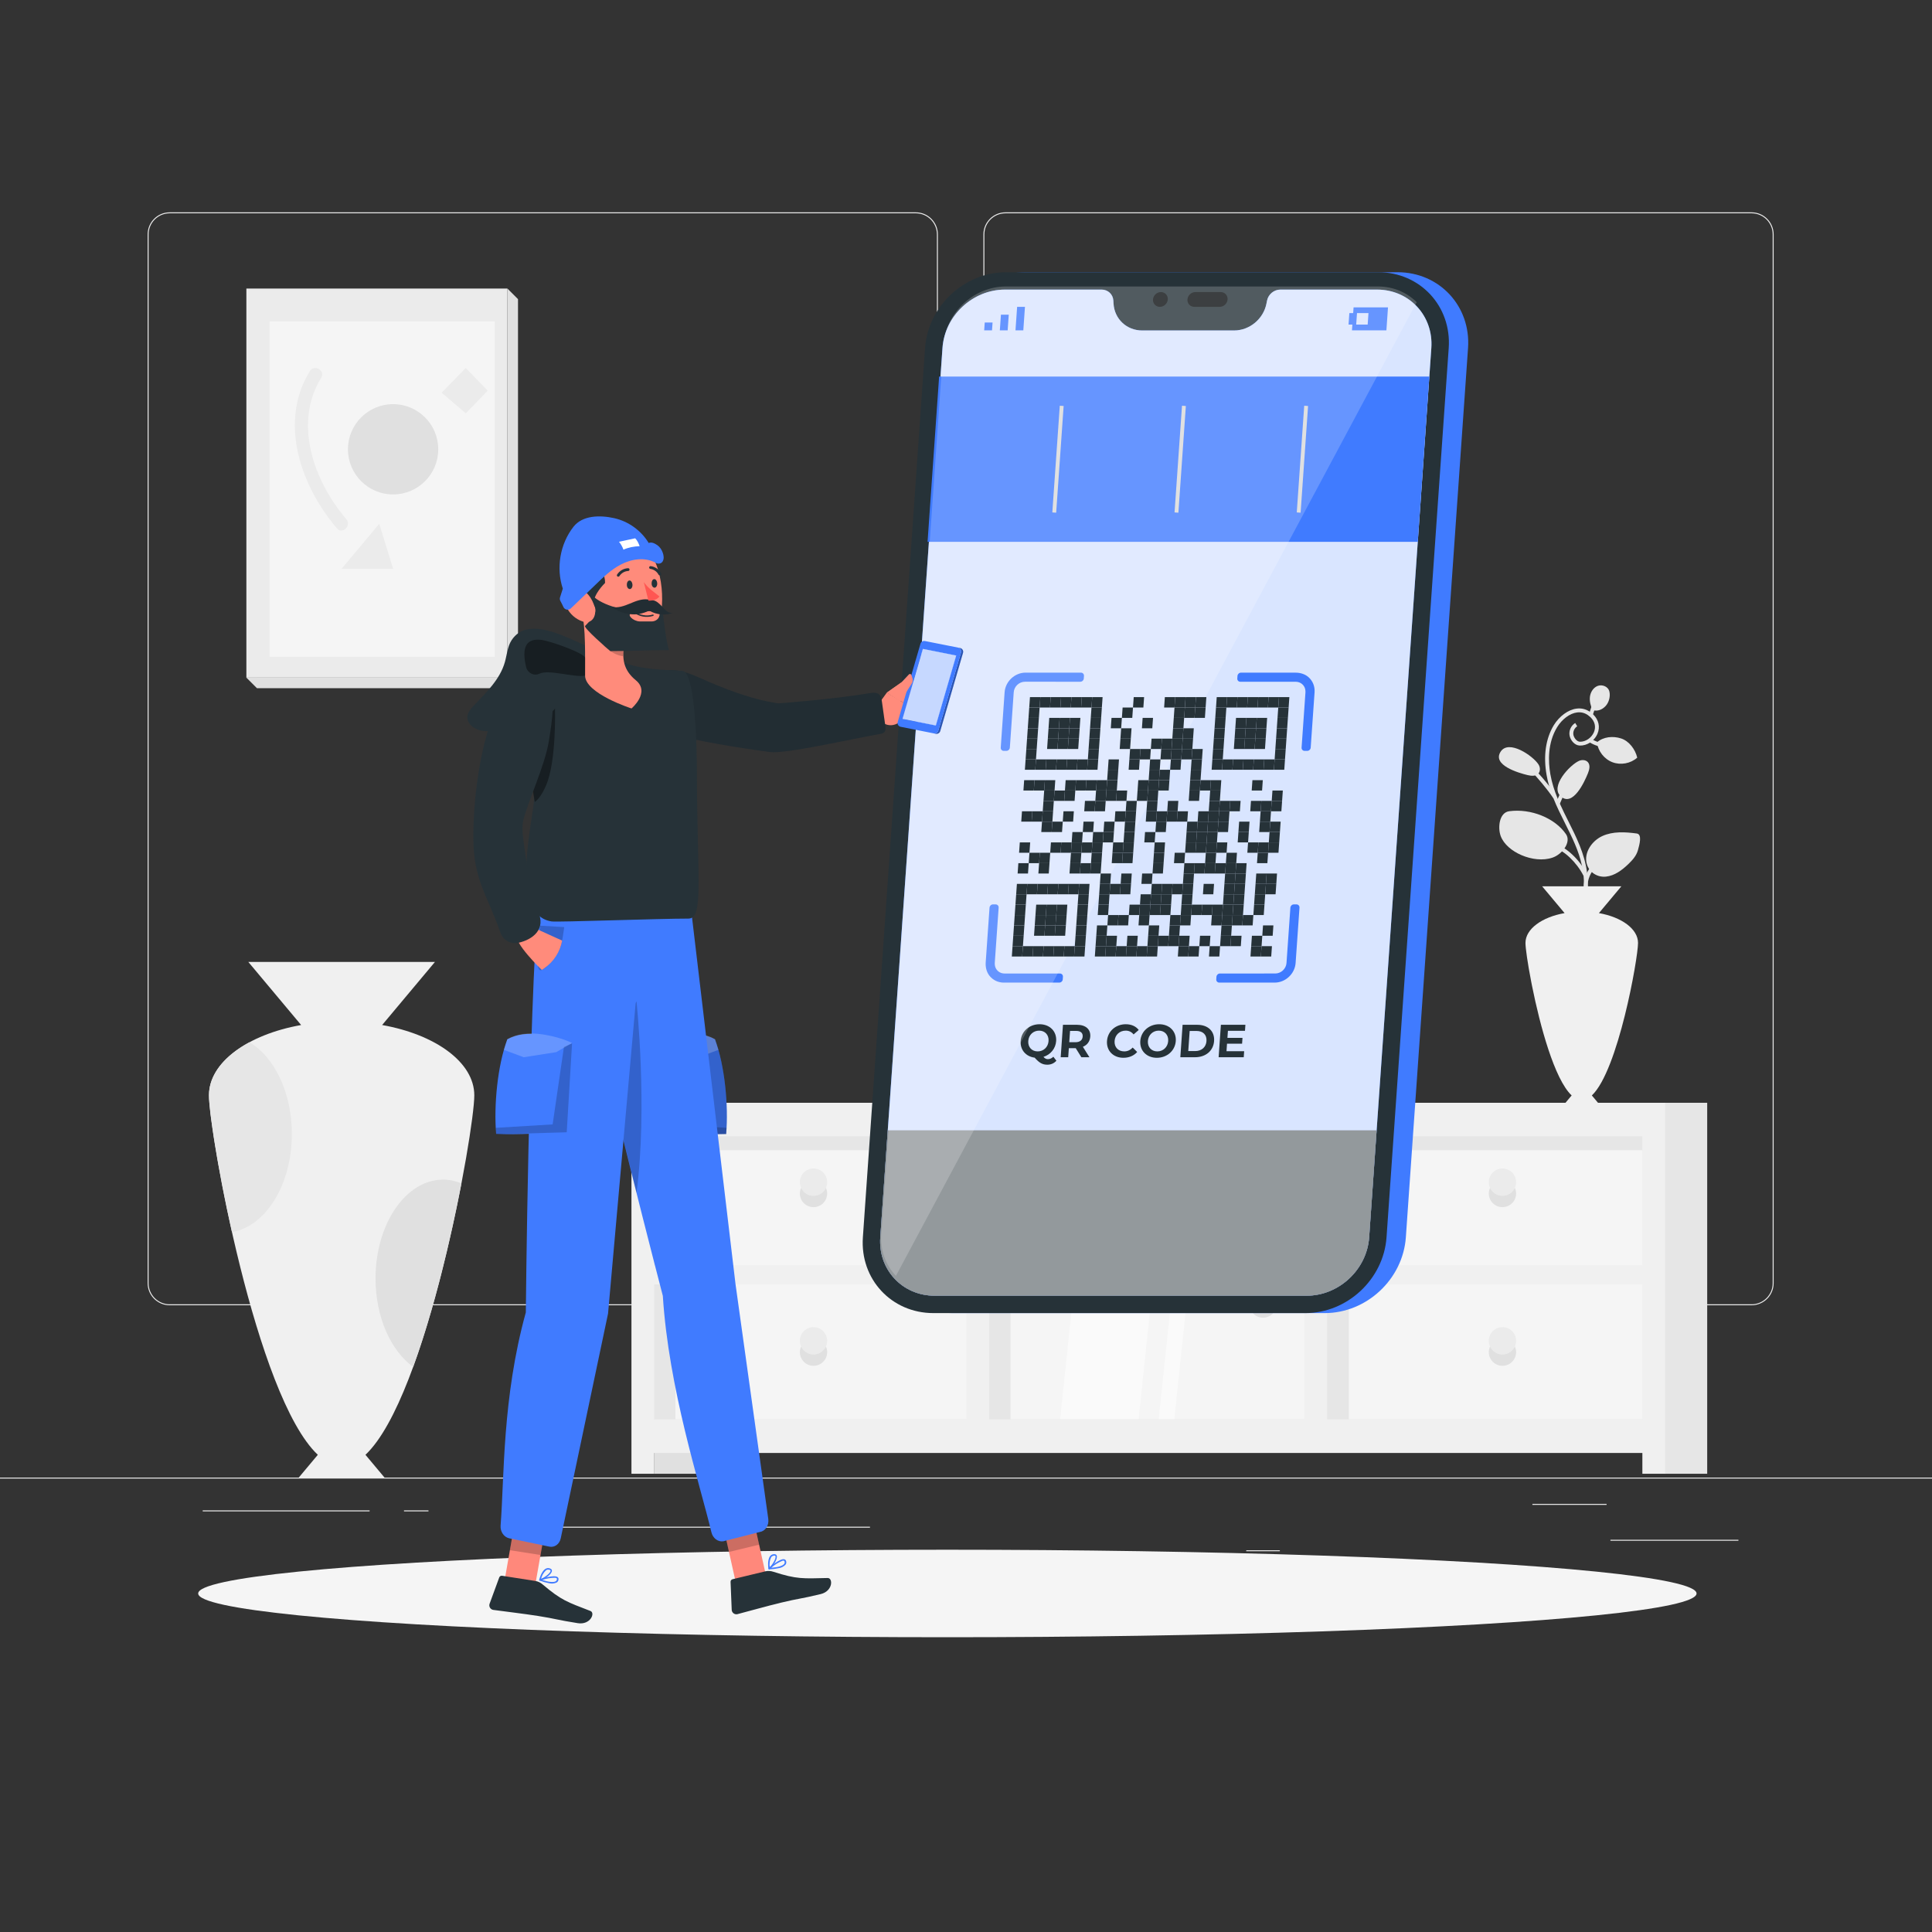 <?xml version="1.0" encoding="utf-8"?>
<!-- Generator: Adobe Illustrator 27.5.0, SVG Export Plug-In . SVG Version: 6.00 Build 0)  -->
<svg version="1.1" xmlns="http://www.w3.org/2000/svg" xmlns:xlink="http://www.w3.org/1999/xlink" x="0px" y="0px"
	 viewBox="0 0 500 500" style="enable-background:new 0 0 500 500;" xml:space="preserve">
<rect x="0" y="0" width="500" height="500" fill="#333333" stroke="none"/>
<g id="Background_Complete">
	<g>
		<rect x="416.779" y="398.494" style="fill:#EBEBEB;" width="33.122" height="0.25"/>
		<rect x="322.527" y="401.208" style="fill:#EBEBEB;" width="8.693" height="0.25"/>
		<rect x="396.586" y="389.208" style="fill:#EBEBEB;" width="19.192" height="0.25"/>
		<rect x="52.459" y="390.888" style="fill:#EBEBEB;" width="43.193" height="0.25"/>
		<rect x="104.556" y="390.888" style="fill:#EBEBEB;" width="6.333" height="0.25"/>
		<rect x="131.471" y="395.111" style="fill:#EBEBEB;" width="93.676" height="0.25"/>
		<path style="fill:#EBEBEB;" d="M237.014,337.8H43.915c-3.147,0-5.708-2.561-5.708-5.708V60.66c0-3.147,2.561-5.708,5.708-5.708
			h193.099c3.146,0,5.707,2.561,5.707,5.708v271.432C242.721,335.239,240.16,337.8,237.014,337.8z M43.915,55.203
			c-3.01,0-5.458,2.448-5.458,5.458v271.432c0,3.01,2.448,5.458,5.458,5.458h193.099c3.009,0,5.457-2.448,5.457-5.458V60.66
			c0-3.009-2.448-5.458-5.457-5.458H43.915z"/>
		<path style="fill:#EBEBEB;" d="M453.31,337.8H260.212c-3.147,0-5.707-2.561-5.707-5.708V60.66c0-3.147,2.561-5.708,5.707-5.708
			H453.31c3.148,0,5.708,2.561,5.708,5.708v271.432C459.019,335.239,456.458,337.8,453.31,337.8z M260.212,55.203
			c-3.009,0-5.457,2.448-5.457,5.458v271.432c0,3.01,2.448,5.458,5.457,5.458H453.31c3.01,0,5.458-2.448,5.458-5.458V60.66
			c0-3.009-2.448-5.458-5.458-5.458H260.212z"/>
		<rect y="382.398" style="fill:#EBEBEB;" width="500" height="0.25"/>
	</g>
	<g>
		<g>
			<g>
				<rect x="166.56" y="291.33" style="fill:#E6E6E6;" width="86.408" height="80.514"/>
				<rect x="169.276" y="374.373" style="fill:#E0E0E0;" width="11.027" height="7.035"/>
				<rect x="252.968" y="291.33" style="fill:#E6E6E6;" width="175.458" height="79.733"/>
				<rect x="430.793" y="285.398" style="fill:#E6E6E6;" width="11.028" height="96.01"/>
				<rect x="261.521" y="297.675" style="fill:#F5F5F5;" width="76.064" height="69.663"/>
				<polygon style="fill:#FAFAFA;" points="274.364,367.338 294.668,367.338 301.989,297.675 281.685,297.675 				"/>
				<polygon style="fill:#FAFAFA;" points="299.869,367.338 303.91,367.338 311.232,297.675 307.19,297.675 				"/>
				<rect x="174.789" y="297.675" style="fill:#F5F5F5;" width="76.064" height="69.663"/>
				<rect x="349.081" y="297.675" style="fill:#F5F5F5;" width="76.064" height="69.663"/>
				<path style="fill:#F0F0F0;" d="M427.984,285.398h-2.941H256.007h-0.195h-2.745h-2.941H169.3h-2.94h-2.941v96.01h5.881v-5.38
					h80.826h5.881h169.037v5.38h5.881v-96.01H427.984z M169.3,294.089h80.826v33.347H169.3V294.089z M169.3,367.338v-34.937h80.826
					v34.937H169.3z M337.585,367.338h-81.578v-73.249h81.578V367.338z M425.044,367.338h-81.578v-34.937h81.578V367.338z
					 M425.044,327.435h-81.578v-33.347h81.578V327.435z"/>
			</g>
			<g>
				<path style="fill:#EBEBEB;" d="M214.071,305.936c0,1.952-1.582,3.534-3.534,3.534c-1.952,0-3.534-1.582-3.534-3.534
					c0-1.952,1.582-3.534,3.534-3.534C212.489,302.402,214.071,303.984,214.071,305.936z"/>
				<path style="fill:#E0E0E0;" d="M210.537,309.47c-1.425,0-2.646-0.848-3.205-2.063c-0.206,0.449-0.329,0.944-0.329,1.47
					c0,1.952,1.582,3.534,3.534,3.534c1.952,0,3.534-1.582,3.534-3.534c0-0.526-0.123-1.021-0.329-1.47
					C213.183,308.621,211.962,309.47,210.537,309.47z"/>
			</g>
			<g>
				<circle style="fill:#EBEBEB;" cx="210.537" cy="346.996" r="3.534"/>
				<path style="fill:#E0E0E0;" d="M210.537,350.529c-1.425,0-2.646-0.848-3.205-2.064c-0.206,0.449-0.329,0.944-0.329,1.47
					c0,1.952,1.582,3.534,3.534,3.534c1.952,0,3.534-1.582,3.534-3.534c0-0.527-0.123-1.021-0.329-1.47
					C213.183,349.681,211.962,350.529,210.537,350.529z"/>
			</g>
			<g>
				<path style="fill:#EBEBEB;" d="M392.367,305.936c0,1.952-1.582,3.534-3.534,3.534c-1.952,0-3.534-1.582-3.534-3.534
					c0-1.952,1.582-3.534,3.534-3.534C390.785,302.402,392.367,303.984,392.367,305.936z"/>
				<path style="fill:#E0E0E0;" d="M388.833,309.47c-1.425,0-2.646-0.848-3.205-2.063c-0.207,0.449-0.329,0.944-0.329,1.47
					c0,1.952,1.582,3.534,3.534,3.534s3.534-1.582,3.534-3.534c0-0.526-0.123-1.021-0.329-1.47
					C391.479,308.621,390.259,309.47,388.833,309.47z"/>
			</g>
			<g>
				<path style="fill:#EBEBEB;" d="M330.405,334.545c0,1.952-1.582,3.534-3.534,3.534c-1.952,0-3.534-1.582-3.534-3.534
					c0-1.952,1.582-3.534,3.534-3.534C328.822,331.011,330.405,332.593,330.405,334.545z"/>
				<path style="fill:#E0E0E0;" d="M326.871,338.079c-1.426,0-2.646-0.848-3.205-2.064c-0.207,0.449-0.329,0.944-0.329,1.47
					c0,1.952,1.582,3.534,3.534,3.534c1.952,0,3.534-1.582,3.534-3.534c0-0.527-0.123-1.022-0.329-1.47
					C329.517,337.23,328.296,338.079,326.871,338.079z"/>
			</g>
			<g>
				<circle style="fill:#EBEBEB;" cx="388.833" cy="346.996" r="3.534"/>
				<path style="fill:#E0E0E0;" d="M388.833,350.529c-1.425,0-2.646-0.848-3.205-2.064c-0.207,0.449-0.329,0.944-0.329,1.47
					c0,1.952,1.582,3.534,3.534,3.534s3.534-1.582,3.534-3.534c0-0.527-0.123-1.021-0.329-1.47
					C391.479,349.681,390.259,350.529,388.833,350.529z"/>
			</g>
		</g>
		<g>
			<rect x="66.503" y="77.418" style="opacity:0.1;" width="67.557" height="100.694"/>
			<g>
				<rect x="63.762" y="74.677" style="fill:#EBEBEB;" width="67.557" height="100.694"/>
				<rect x="69.794" y="83.192" style="fill:#F5F5F5;" width="58.235" height="86.8"/>
				<g>
					<path style="fill:#E0E0E0;" d="M113.418,116.275c0,6.453-5.231,11.684-11.684,11.684c-6.453,0-11.684-5.231-11.684-11.684
						c0-6.453,5.231-11.684,11.684-11.684C108.187,104.592,113.418,109.822,113.418,116.275z"/>
					<polygon style="fill:#EBEBEB;" points="88.414,147.195 98.153,135.545 101.734,147.195 					"/>
					<g>
						<path style="fill:#EBEBEB;" d="M80.184,96.046c-8.176,13.314-2.262,29.846,7.026,40.703c1.427,1.668,3.827-0.75,2.409-2.408
							c-8.294-9.696-13.824-24.639-6.493-36.576C84.275,95.892,81.33,94.179,80.184,96.046L80.184,96.046z"/>
					</g>
					<polygon style="fill:#EBEBEB;" points="120.542,95.239 114.297,101.625 120.542,106.972 126.219,101.106 					"/>
				</g>
			</g>
			<polygon style="fill:#E0E0E0;" points="131.319,74.677 134.06,77.418 134.06,178.112 66.503,178.112 63.762,175.371 
				131.319,175.371 			"/>
		</g>
		<g>
			<path style="fill:#F0F0F0;" d="M54.081,283.461c0-8.513,10.018-15.722,23.852-18.186l-13.675-16.332h48.312l-13.675,16.332
				c13.835,2.465,23.853,9.673,23.853,18.186c0,9.376-12.149,77.938-28.169,93.041l5.054,6.037H77.196l5.054-6.037
				C66.23,361.4,54.081,292.837,54.081,283.461z"/>
			<path style="fill:#E0E0E0;" d="M106.924,353.762c-5.763-4.185-9.734-12.853-9.734-22.898c0-14.128,7.835-25.58,17.5-25.58
				c1.642,0,3.224,0.354,4.73,0.972C116.652,320.667,112.3,339.033,106.924,353.762z"/>
			<path style="fill:#E6E6E6;" d="M64.555,269.737c6.431,3.782,10.977,12.97,10.977,23.725c0,13.137-6.777,23.947-15.498,25.401
				c-3.756-16.727-5.954-31.414-5.954-35.401C54.08,278.072,58.099,273.208,64.555,269.737z"/>
		</g>
		<g>
			<g>
				<g>
					<g>
						<path style="fill:#E6E6E6;" d="M413.422,189.9c-0.26,0.61-0.64,1.15-1.1,1.6c-0.25,0.26-0.53,0.49-0.83,0.68
							c-0.8,0.52-1.72,0.8-2.65,0.77c-1.35-0.04-2.42-1.39-2.64-2.61c-0.22-1.24,0.38-2.57,1.46-3.23l0.52,0.85
							c-0.72,0.45-1.14,1.37-0.99,2.2c0.15,0.83,0.9,1.77,1.68,1.8c1.47,0.04,3-0.99,3.63-2.46c0.58-1.36,0.26-2.76-0.86-3.86
							c-1.03-1-2.2-1.43-3.49-1.26c-1.88,0.23-3.9,1.74-5.17,3.82c-2.49,4.09-2.32,8.88-1.75,12.18c0.39,2.2,1.06,4.28,1.89,6.29
							c0.17,0.42,0.35,0.84,0.54,1.25c0.7,1.59,1.48,3.13,2.24,4.65c2.07,4.13,4.2,8.38,4.83,13.26c0.06,0.44,0.11,0.9,0.14,1.36
							c0.03,0.44,0.05,0.87,0.06,1.31c0.01,0.29,0.02,0.59,0.02,0.88c0.05,10.76-5.13,20.55-13.65,25.82
							c-0.07-0.36-0.14-0.71-0.21-1.06c7.83-5.04,12.76-14.4,12.85-24.41c0-0.11,0.01-0.23,0.01-0.35c0-0.33-0.01-0.67-0.02-1
							c-0.01-0.37-0.03-0.75-0.06-1.12c-0.02-0.22-0.03-0.44-0.06-0.66c-0.08-0.87-0.22-1.71-0.4-2.54
							c-0.82-3.9-2.57-7.39-4.4-11.04c-1.06-2.12-2.14-4.27-3.03-6.53c-0.4-1-0.76-2.03-1.07-3.09c-0.27-0.93-0.49-1.88-0.66-2.85
							c-0.87-4.97-0.22-9.42,1.87-12.87c1.43-2.33,3.74-4.03,5.9-4.29c1.21-0.16,2.35,0.11,3.38,0.78c0.29,0.18,0.57,0.4,0.83,0.66
							c0.04,0.02,0.07,0.06,0.11,0.09C413.752,186.3,414.162,188.16,413.422,189.9z"/>
					</g>
					<g>
						<g>
							<path style="fill:#E6E6E6;" d="M409.789,226.611c-1.733-3.418-5.106-6.624-7.517-7.148l0.212-0.978
								c2.714,0.59,6.314,3.96,8.198,7.674L409.789,226.611z"/>
						</g>
						<g>
							<path style="fill:#E6E6E6;" d="M410.847,229.696l-1,0.03c-0.068-2.324,0.913-4.65,2.625-6.222l0.676,0.736
								C411.648,225.62,410.788,227.659,410.847,229.696z"/>
						</g>
						<g>
							<path style="fill:#E6E6E6;" d="M401.957,206.508c-1.494-2.217-3.821-5.026-6.384-7.708l0.723-0.69
								c1.231,1.287,4.327,4.628,6.491,7.84L401.957,206.508z"/>
						</g>
						<g>
							
								<rect x="402.147" y="205.762" transform="matrix(0.398 -0.917 0.917 0.398 53.937 494.702)" style="fill:#E6E6E6;" width="3.382" height="1"/>
						</g>
						<g>
							<path style="fill:#E6E6E6;" d="M415.17,193.4c-1.495-0.157-2.941-0.691-4.181-1.544l0.566-0.825
								c1.104,0.759,2.39,1.234,3.72,1.374L415.17,193.4z"/>
						</g>
						<g>
							
								<rect x="410.233" y="182.957" transform="matrix(0.312 -0.95 0.95 0.312 109.305 517.838)" style="fill:#E6E6E6;" width="3.84" height="1"/>
						</g>
					</g>
					<g>
						<g>
							<path style="fill:#E6E6E6;" d="M408.625,196.923c0.77-0.348,1.789-0.297,2.336,0.348c0.64,0.753,0.378,1.897,0.011,2.815
								c-0.914,2.285-3.894,8.757-7.01,6.055C401.018,203.589,406.25,197.995,408.625,196.923z"/>
						</g>
						<g>
							<path style="fill:#E6E6E6;" d="M398.15,197.818c0.456,0.712,0.554,1.727-0.004,2.362c-0.652,0.742-1.822,0.65-2.783,0.421
								c-2.394-0.571-9.23-2.578-7.011-6.054C390.448,191.262,396.744,195.624,398.15,197.818z"/>
						</g>
						<g>
							<path style="fill:#E6E6E6;" d="M405.292,215.905c-2.834-4.183-9.103-6.724-14.709-5.962
								c-2.632,0.358-2.992,4.322-2.195,6.448c0.797,2.126,2.92,3.861,5.355,4.913c2.523,1.091,5.587,1.514,8.098,0.631
								C404.35,221.052,406.671,217.941,405.292,215.905z"/>
						</g>
						<g>
							<path style="fill:#E6E6E6;" d="M423.591,215.708c-2.99-0.405-6.157-0.592-8.903,0.657c-2.746,1.25-4.857,4.367-4.011,7.263
								c0.628,2.15,2.726,3.478,4.954,3.242c2.228-0.235,4.138-1.672,5.757-3.22c1.07-1.023,2.104-2.176,2.501-3.602
								C424.287,218.623,425.057,215.906,423.591,215.708z"/>
						</g>
						<g>
							<path style="fill:#E6E6E6;" d="M412.161,183.783c-0.503-1.102-0.844-2.319-0.681-3.519c0.163-1.2,0.916-2.37,2.059-2.771
								c1.143-0.4,2.614,0.195,2.941,1.361c0.357,1.271-0.06,2.924-0.966,3.884C414.608,183.699,413.432,184.141,412.161,183.783z"
								/>
						</g>
						<g>
							<path style="fill:#E6E6E6;" d="M423.715,196.08c-1.706,1.522-4.277,1.997-6.414,1.185c-2.137-0.812-3.744-2.875-4.009-5.145
								c1.651-1.458,4.123-1.69,6.22-1.02C421.61,191.77,423.215,193.936,423.715,196.08z"/>
						</g>
					</g>
				</g>
			</g>
			<g>
				<path style="fill:#F0F0F0;" d="M411.971,283.5l2.14,2.56h-9.52l2.15-2.56c-4.45-4.19-8.19-18.08-10.24-28.3
					c-0.07-0.36-0.14-0.71-0.21-1.06c-0.96-4.92-1.5-8.82-1.5-10.11c0-3.62,4.25-6.68,10.12-7.72l-5.8-6.93h20.49l-5.8,6.93
					c5.87,1.04,10.12,4.1,10.12,7.72C423.921,248,418.772,277.09,411.971,283.5z"/>
			</g>
		</g>
	</g>
</g>
<g id="Background_Simple" style="display:none;">
	<g style="display:inline;">
		<path style="fill:#407BFF;" d="M135.164,351.15c-41.552-18.852-70.883-61.283-75.781-106.647
			c-4.898-45.365,14-92.223,47.682-123.004c33.682-30.781,81.052-45.366,126.462-40.896c36.833,3.626,68.983,26.415,90.26,56.7
			c7.749,11.029,14.047,23.33,24.039,32.377c19.311,17.485,48.613,19.577,69.036,35.749c22.507,17.822,29.636,50.862,20.908,78.211
			s-31.064,48.917-56.792,61.655c-25.728,12.738-54.688,17.503-83.335,19.379C284.445,365.538,172.023,367.872,135.164,351.15z"/>
		<path style="opacity:0.9;fill:#FFFFFF;" d="M135.164,351.15c-41.552-18.852-70.883-61.283-75.781-106.647
			c-4.898-45.365,14-92.223,47.682-123.004c33.682-30.781,81.052-45.366,126.462-40.896c36.833,3.626,68.983,26.415,90.26,56.7
			c7.749,11.029,14.047,23.33,24.039,32.377c19.311,17.485,48.613,19.577,69.036,35.749c22.507,17.822,29.636,50.862,20.908,78.211
			s-31.064,48.917-56.792,61.655c-25.728,12.738-54.688,17.503-83.335,19.379C284.445,365.538,172.023,367.872,135.164,351.15z"/>
	</g>
</g>
<g id="Shadow">
	<ellipse id="_x3C_Path_x3E__1_" style="fill:#F5F5F5;" cx="245.178" cy="412.391" rx="193.889" ry="11.323"/>
</g>
<g id="Device">
	<g>
		<g>
			<g>
				<path style="fill:#407BFF;" d="M342.848,339.828h-96.292c-10.833,0-19-8.782-18.243-19.614l16.094-230.151
					c0.757-10.833,10.153-19.614,20.986-19.614h96.292c10.833,0,19,8.782,18.243,19.614l-16.094,230.151
					C363.076,331.046,353.681,339.828,342.848,339.828z"/>
				<path style="fill:#263238;" d="M337.848,339.828h-96.292c-10.833,0-19-8.782-18.243-19.614l16.094-230.151
					c0.757-10.833,10.153-19.614,20.986-19.614h96.292c10.833,0,19,8.782,18.243,19.614l-16.094,230.151
					C358.076,331.046,348.681,339.828,337.848,339.828z"/>
				<g>
					<path style="fill:#407BFF;" d="M356.37,74.949h-25.028c-1.639,0-3.108,1.218-3.43,2.844l-0.155,0.784
						c-0.785,3.971-4.372,6.947-8.375,6.947h-23.794c-4.003,0-7.175-2.976-7.404-6.947l-0.045-0.784
						c-0.094-1.626-1.393-2.844-3.032-2.844h-25.029c-8.347,0-15.587,6.767-16.171,15.114l-16.094,230.15
						c-0.584,8.347,5.71,15.114,14.057,15.114h96.292c8.347,0,15.587-6.767,16.171-15.114l16.094-230.15
						C371.011,81.716,364.717,74.949,356.37,74.949z"/>
					<path style="opacity:0.8;fill:#FFFFFF;" d="M370.429,90.065l-16.094,230.15c-0.584,8.35-7.826,15.11-16.177,15.11h-96.29
						c-8.35,0-14.637-6.76-14.053-15.11l16.094-230.15c0.584-8.35,7.817-15.12,16.167-15.12h25.03c1.64,0,2.935,1.22,3.031,2.85
						l0.046,0.78c0.232,3.97,3.404,6.95,7.404,6.95h23.79c4.01,0,7.598-2.98,8.376-6.95l0.155-0.78
						c0.324-1.63,1.799-2.85,3.439-2.85h25.02C364.717,74.945,371.013,81.715,370.429,90.065z"/>
					<path style="fill:#263238;" d="M356.27,292.555l-1.934,27.66c-0.584,8.35-7.826,15.11-16.177,15.11h-96.29
						c-8.35,0-14.637-6.76-14.053-15.11l1.934-27.66H356.27z"/>
					<path style="opacity:0.5;fill:#FFFFFF;" d="M356.27,292.555l-1.934,27.66c-0.584,8.35-7.826,15.11-16.177,15.11h-96.29
						c-8.35,0-14.637-6.76-14.053-15.11l1.934-27.66H356.27z"/>
				</g>
				<g style="opacity:0.7;">
					<path d="M302.222,77.499c-0.074,1.056-0.99,1.912-2.046,1.912c-1.056,0-1.853-0.856-1.779-1.912
						c0.074-1.056,0.99-1.912,2.046-1.912C301.499,75.587,302.296,76.443,302.222,77.499z"/>
					<path d="M315.916,75.587c-0.755,0-5.802,0-6.557,0c-1.056,0-1.972,0.856-2.046,1.912c-0.074,1.056,0.722,1.912,1.779,1.912
						c0.656,0,5.901,0,6.557,0c1.056,0,1.973-0.856,2.046-1.912C317.768,76.443,316.972,75.587,315.916,75.587z"/>
				</g>
				<g>
					<polygon style="fill:#407BFF;" points="254.708,85.487 256.733,85.487 256.875,83.462 254.85,83.462 					"/>
					<polygon style="fill:#407BFF;" points="258.9,83.462 258.758,85.487 260.783,85.487 260.924,83.462 261.066,81.437 
						259.041,81.437 					"/>
					<polygon style="fill:#407BFF;" points="263.233,79.412 263.091,81.437 262.949,83.462 262.808,85.487 264.833,85.487 
						264.974,83.462 265.116,81.437 265.258,79.412 					"/>
				</g>
				<path style="fill:#407BFF;" d="M350.305,79.547l-0.104,1.485h-0.99l-0.208,2.97h0.99l-0.104,1.485h8.91l0.415-5.94H350.305z
					 M353.953,84.002h-2.97l0.208-2.97h2.97L353.953,84.002z"/>
			</g>
			<g>
				<g>
					<g>
						<path style="fill:#407BFF;" d="M260.448,194.323h-0.676c-0.464,0-0.815-0.377-0.782-0.841l1.003-14.329
							c0.196-2.8,2.633-5.078,5.434-5.078l14.322,0.002c0.464,0,0.814,0.376,0.782,0.841l-0.047,0.676
							c-0.032,0.465-0.435,0.841-0.9,0.841l-14.322-0.002c-1.503,0-2.806,1.218-2.911,2.721l-1.003,14.329
							C261.315,193.947,260.912,194.323,260.448,194.323z"/>
					</g>
					<g>
						<path style="fill:#407BFF;" d="M314.768,253.457l0.047-0.676c0.033-0.464,0.435-0.841,0.9-0.841l14.32-0.001
							c1.502,0,2.805-1.218,2.911-2.72l1.004-14.326c0.033-0.464,0.435-0.841,0.9-0.841h0.676c0.464,0,0.815,0.376,0.782,0.841
							l-1.004,14.326c-0.196,2.804-2.629,5.077-5.433,5.077l-14.32,0.001C315.086,254.298,314.735,253.922,314.768,253.457z"/>
					</g>
					<g>
						<path style="fill:#407BFF;" d="M338.307,194.323h-0.676c-0.464,0-0.815-0.377-0.782-0.841l0.996-14.219
							c0.04-0.577-0.06-1.158-0.355-1.631c-0.475-0.761-1.273-1.19-2.168-1.19l-14.328-0.002c-0.464,0-0.814-0.377-0.782-0.841
							l0.047-0.676c0.033-0.464,0.435-0.841,0.9-0.841l14.134,0.002c1.244,0,2.459,0.374,3.357,1.172
							c1.108,0.985,1.665,2.396,1.559,3.907l-1.003,14.319C339.175,193.947,338.772,194.323,338.307,194.323z"/>
					</g>
					<g>
						<path style="fill:#407BFF;" d="M259.809,254.301c-1.509,0-2.872-0.655-3.776-1.83c-0.732-0.954-1.02-2.194-0.933-3.439
							l0.99-14.139c0.033-0.464,0.435-0.841,0.9-0.841h0.676c0.465,0,0.815,0.376,0.782,0.841l-0.996,14.233
							c-0.04,0.575,0.06,1.155,0.356,1.627c0.475,0.76,1.273,1.189,2.167,1.189c0,0,0.001,0,0.001,0l14.328-0.001
							c0.465,0,0.815,0.377,0.782,0.841l-0.047,0.676c-0.032,0.464-0.435,0.841-0.9,0.841l-14.328,0.001
							C259.811,254.301,259.81,254.301,259.809,254.301z"/>
					</g>
				</g>
			</g>
			<g>
				<path style="fill:#263238;" d="M273.396,274.512c-0.598,0.672-1.415,1.032-2.339,1.032c-1.247,0-2.091-0.456-3.29-1.823
					c-2.283-0.288-3.78-2.027-3.621-4.307c0.174-2.495,2.247-4.342,4.897-4.342c2.639,0,4.465,1.835,4.29,4.342
					c-0.138,1.968-1.458,3.526-3.286,4.103c0.377,0.432,0.727,0.588,1.146,0.588c0.516,0,0.985-0.204,1.411-0.624L273.396,274.512z
					 M268.551,272.101c1.5,0,2.703-1.091,2.815-2.686c0.111-1.595-0.939-2.687-2.439-2.687c-1.499,0-2.703,1.092-2.814,2.687
					C266.001,271.01,267.052,272.101,268.551,272.101z"/>
				<path style="fill:#263238;" d="M279.857,273.612l-1.456-2.339h-0.096h-1.691l-0.163,2.339h-1.943l0.587-8.396h3.634
					c2.243,0,3.565,1.163,3.433,3.046c-0.088,1.26-0.789,2.183-1.913,2.65l1.694,2.699H279.857z M278.51,266.8h-1.583l-0.204,2.926
					h1.583c1.188,0,1.826-0.551,1.89-1.463C280.26,267.339,279.698,266.8,278.51,266.8z"/>
				<path style="fill:#263238;" d="M286.49,269.414c0.177-2.531,2.247-4.342,4.861-4.342c1.451,0,2.625,0.528,3.35,1.487
					l-1.328,1.151c-0.518-0.647-1.202-0.983-2.042-0.983c-1.571,0-2.764,1.104-2.875,2.687c-0.111,1.584,0.927,2.686,2.499,2.686
					c0.84,0,1.571-0.335,2.181-0.995l1.167,1.151c-0.859,0.972-2.108,1.499-3.571,1.499
					C288.129,273.756,286.313,271.945,286.49,269.414z"/>
				<path style="fill:#263238;" d="M295.105,269.414c0.174-2.495,2.246-4.342,4.897-4.342c2.639,0,4.465,1.835,4.29,4.342
					c-0.175,2.507-2.259,4.342-4.898,4.342C296.745,273.756,294.931,271.909,295.105,269.414z M302.326,269.414
					c0.111-1.595-0.94-2.687-2.439-2.687c-1.499,0-2.703,1.092-2.814,2.687c-0.112,1.596,0.939,2.686,2.438,2.686
					C301.01,272.101,302.214,271.01,302.326,269.414z"/>
				<path style="fill:#263238;" d="M306.055,265.217h3.814c2.746,0,4.514,1.654,4.336,4.197c-0.178,2.543-2.177,4.198-4.923,4.198
					h-3.814L306.055,265.217z M309.297,272.017c1.667,0,2.828-0.995,2.94-2.603c0.112-1.607-0.909-2.603-2.576-2.603h-1.775
					l-0.364,5.205H309.297z"/>
				<path style="fill:#263238;" d="M321.989,272.053l-0.109,1.56h-6.501l0.587-8.396h6.344l-0.109,1.559h-4.414l-0.127,1.823h3.898
					l-0.106,1.511h-3.898l-0.136,1.943H321.989z"/>
			</g>
			<polygon style="fill:#407BFF;" points="366.919,140.229 240.055,140.229 243.046,97.456 369.91,97.456 			"/>
			<path style="opacity:0.2;fill:#FFFFFF;" d="M228.079,319.407c-0.296,4.23,1.179,8.049,3.787,10.792L366.647,78.214
				c-2.524-2.519-6.028-4.071-10.011-4.071h-96.292c-8.347,0-15.587,6.767-16.171,15.114L228.079,319.407z"/>
		</g>
		<g>
			<line style="fill:none;stroke:#E0E0E0;stroke-miterlimit:10;" x1="274.77" y1="105.034" x2="272.839" y2="132.651"/>
			<line style="fill:none;stroke:#E0E0E0;stroke-miterlimit:10;" x1="306.4" y1="105.034" x2="304.469" y2="132.651"/>
			<line style="fill:none;stroke:#E0E0E0;stroke-miterlimit:10;" x1="338.03" y1="105.034" x2="336.099" y2="132.651"/>
		</g>
	</g>
</g>
<g id="QR_Code">
	<g>
		<polygon style="fill:#263238;" points="266.553,180.418 266.365,183.104 269.051,183.104 269.238,180.418 		"/>
		<polygon style="fill:#263238;" points="269.238,180.418 269.051,183.104 271.736,183.104 271.924,180.418 		"/>
		<polygon style="fill:#263238;" points="271.924,180.418 271.736,183.104 274.421,183.104 274.609,180.418 		"/>
		<polygon style="fill:#263238;" points="274.609,180.418 274.421,183.104 277.106,183.104 277.294,180.418 		"/>
		<polygon style="fill:#263238;" points="277.294,180.418 277.106,183.104 279.792,183.104 279.979,180.418 		"/>
		<polygon style="fill:#263238;" points="279.979,180.418 279.792,183.104 282.477,183.104 282.665,180.418 		"/>
		<polygon style="fill:#263238;" points="282.665,180.418 282.477,183.104 285.162,183.104 285.35,180.418 		"/>
		<polygon style="fill:#263238;" points="293.406,180.418 293.218,183.104 295.903,183.104 296.091,180.418 		"/>
		<polygon style="fill:#263238;" points="301.461,180.418 301.274,183.104 303.959,183.104 304.147,180.418 		"/>
		<polygon style="fill:#263238;" points="304.147,180.418 303.959,183.104 306.644,183.104 306.832,180.418 		"/>
		<polygon style="fill:#263238;" points="306.832,180.418 306.644,183.104 309.33,183.104 309.517,180.418 		"/>
		<polygon style="fill:#263238;" points="309.517,180.418 309.33,183.104 312.015,183.104 312.203,180.418 		"/>
		<polygon style="fill:#263238;" points="314.888,180.418 314.7,183.104 317.385,183.104 317.573,180.418 		"/>
		<polygon style="fill:#263238;" points="317.573,180.418 317.385,183.104 320.071,183.104 320.258,180.418 		"/>
		<polygon style="fill:#263238;" points="320.258,180.418 320.071,183.104 322.756,183.104 322.944,180.418 		"/>
		<polygon style="fill:#263238;" points="322.944,180.418 322.756,183.104 325.441,183.104 325.629,180.418 		"/>
		<polygon style="fill:#263238;" points="325.629,180.418 325.441,183.104 328.126,183.104 328.314,180.418 		"/>
		<polygon style="fill:#263238;" points="328.314,180.418 328.126,183.104 330.812,183.104 330.999,180.418 		"/>
		<polygon style="fill:#263238;" points="330.999,180.418 330.812,183.104 333.497,183.104 333.685,180.418 		"/>
		<polygon style="fill:#263238;" points="266.365,183.104 266.178,185.789 268.863,185.789 269.051,183.104 		"/>
		<polygon style="fill:#263238;" points="282.477,183.104 282.289,185.789 284.974,185.789 285.162,183.104 		"/>
		<polygon style="fill:#263238;" points="290.533,183.104 290.345,185.789 293.03,185.789 293.218,183.104 		"/>
		<polygon style="fill:#263238;" points="303.959,183.104 303.771,185.789 306.457,185.789 306.644,183.104 		"/>
		<polygon style="fill:#263238;" points="306.644,183.104 306.457,185.789 309.142,185.789 309.33,183.104 		"/>
		<polygon style="fill:#263238;" points="309.33,183.104 309.142,185.789 311.827,185.789 312.015,183.104 		"/>
		<polygon style="fill:#263238;" points="314.7,183.104 314.512,185.789 317.198,185.789 317.385,183.104 		"/>
		<polygon style="fill:#263238;" points="330.812,183.104 330.624,185.789 333.309,185.789 333.497,183.104 		"/>
		<polygon style="fill:#263238;" points="266.178,185.789 265.99,188.474 268.675,188.474 268.863,185.789 		"/>
		<polygon style="fill:#263238;" points="271.548,185.789 271.36,188.474 274.046,188.474 274.233,185.789 		"/>
		<polygon style="fill:#263238;" points="274.233,185.789 274.046,188.474 276.731,188.474 276.919,185.789 		"/>
		<polygon style="fill:#263238;" points="276.919,185.789 276.731,188.474 279.416,188.474 279.604,185.789 		"/>
		<polygon style="fill:#263238;" points="282.289,185.789 282.101,188.474 284.787,188.474 284.974,185.789 		"/>
		<polygon style="fill:#263238;" points="287.66,185.789 287.472,188.474 290.157,188.474 290.345,185.789 		"/>
		<polygon style="fill:#263238;" points="295.716,185.789 295.528,188.474 298.213,188.474 298.401,185.789 		"/>
		<polygon style="fill:#263238;" points="303.771,185.789 303.583,188.474 306.269,188.474 306.457,185.789 		"/>
		<polygon style="fill:#263238;" points="314.512,185.789 314.324,188.474 317.01,188.474 317.198,185.789 		"/>
		<polygon style="fill:#263238;" points="319.883,185.789 319.695,188.474 322.38,188.474 322.568,185.789 		"/>
		<polygon style="fill:#263238;" points="322.568,185.789 322.38,188.474 325.066,188.474 325.253,185.789 		"/>
		<polygon style="fill:#263238;" points="325.253,185.789 325.066,188.474 327.751,188.474 327.939,185.789 		"/>
		<polygon style="fill:#263238;" points="330.624,185.789 330.436,188.474 333.121,188.474 333.309,185.789 		"/>
		<polygon style="fill:#263238;" points="265.99,188.474 265.802,191.159 268.487,191.159 268.675,188.474 		"/>
		<polygon style="fill:#263238;" points="271.36,188.474 271.173,191.159 273.858,191.159 274.046,188.474 		"/>
		<polygon style="fill:#263238;" points="274.046,188.474 273.858,191.159 276.543,191.159 276.731,188.474 		"/>
		<polygon style="fill:#263238;" points="276.731,188.474 276.543,191.159 279.228,191.159 279.416,188.474 		"/>
		<polygon style="fill:#263238;" points="282.101,188.474 281.914,191.159 284.599,191.159 284.787,188.474 		"/>
		<polygon style="fill:#263238;" points="290.157,188.474 289.969,191.159 292.655,191.159 292.842,188.474 		"/>
		<polygon style="fill:#263238;" points="303.583,188.474 303.396,191.159 306.081,191.159 306.269,188.474 		"/>
		<polygon style="fill:#263238;" points="306.269,188.474 306.081,191.159 308.766,191.159 308.954,188.474 		"/>
		<polygon style="fill:#263238;" points="314.324,188.474 314.137,191.159 316.822,191.159 317.01,188.474 		"/>
		<polygon style="fill:#263238;" points="319.695,188.474 319.507,191.159 322.193,191.159 322.38,188.474 		"/>
		<polygon style="fill:#263238;" points="322.38,188.474 322.193,191.159 324.878,191.159 325.066,188.474 		"/>
		<polygon style="fill:#263238;" points="325.066,188.474 324.878,191.159 327.563,191.159 327.751,188.474 		"/>
		<polygon style="fill:#263238;" points="330.436,188.474 330.248,191.159 332.934,191.159 333.121,188.474 		"/>
		<polygon style="fill:#263238;" points="265.802,191.159 265.614,193.845 268.299,193.845 268.487,191.159 		"/>
		<polygon style="fill:#263238;" points="271.173,191.159 270.985,193.845 273.67,193.845 273.858,191.159 		"/>
		<polygon style="fill:#263238;" points="273.858,191.159 273.67,193.845 276.355,193.845 276.543,191.159 		"/>
		<polygon style="fill:#263238;" points="276.543,191.159 276.355,193.845 279.041,193.845 279.228,191.159 		"/>
		<polygon style="fill:#263238;" points="281.914,191.159 281.726,193.845 284.411,193.845 284.599,191.159 		"/>
		<polygon style="fill:#263238;" points="289.969,191.159 289.782,193.845 292.467,193.845 292.655,191.159 		"/>
		<polygon style="fill:#263238;" points="298.025,191.159 297.837,193.845 300.523,193.845 300.711,191.159 		"/>
		<polygon style="fill:#263238;" points="300.711,191.159 300.523,193.845 303.208,193.845 303.396,191.159 		"/>
		<polygon style="fill:#263238;" points="303.396,191.159 303.208,193.845 305.893,193.845 306.081,191.159 		"/>
		<polygon style="fill:#263238;" points="306.081,191.159 305.893,193.845 308.578,193.845 308.766,191.159 		"/>
		<polygon style="fill:#263238;" points="314.137,191.159 313.949,193.845 316.634,193.845 316.822,191.159 		"/>
		<polygon style="fill:#263238;" points="319.507,191.159 319.319,193.845 322.005,193.845 322.193,191.159 		"/>
		<polygon style="fill:#263238;" points="322.193,191.159 322.005,193.845 324.69,193.845 324.878,191.159 		"/>
		<polygon style="fill:#263238;" points="324.878,191.159 324.69,193.845 327.375,193.845 327.563,191.159 		"/>
		<polygon style="fill:#263238;" points="330.248,191.159 330.061,193.845 332.746,193.845 332.934,191.159 		"/>
		<polygon style="fill:#263238;" points="265.614,193.844 265.427,196.53 268.112,196.53 268.299,193.844 		"/>
		<polygon style="fill:#263238;" points="281.726,193.844 281.538,196.53 284.223,196.53 284.411,193.844 		"/>
		<polygon style="fill:#263238;" points="292.467,193.844 292.279,196.53 294.964,196.53 295.152,193.844 		"/>
		<polygon style="fill:#263238;" points="295.152,193.844 294.964,196.53 297.65,196.53 297.837,193.844 		"/>
		<polygon style="fill:#263238;" points="300.523,193.844 300.335,196.53 303.02,196.53 303.208,193.844 		"/>
		<polygon style="fill:#263238;" points="303.208,193.844 303.02,196.53 305.705,196.53 305.893,193.844 		"/>
		<polygon style="fill:#263238;" points="305.893,193.844 305.705,196.53 308.391,196.53 308.578,193.844 		"/>
		<polygon style="fill:#263238;" points="308.578,193.844 308.391,196.53 311.076,196.53 311.264,193.844 		"/>
		<polygon style="fill:#263238;" points="313.949,193.844 313.761,196.53 316.447,196.53 316.634,193.844 		"/>
		<polygon style="fill:#263238;" points="330.061,193.844 329.873,196.53 332.558,196.53 332.746,193.844 		"/>
		<polygon style="fill:#263238;" points="265.427,196.53 265.239,199.215 267.924,199.215 268.112,196.53 		"/>
		<polygon style="fill:#263238;" points="268.112,196.53 267.924,199.215 270.609,199.215 270.797,196.53 		"/>
		<polygon style="fill:#263238;" points="270.797,196.53 270.609,199.215 273.294,199.215 273.482,196.53 		"/>
		<polygon style="fill:#263238;" points="273.482,196.53 273.294,199.215 275.98,199.215 276.168,196.53 		"/>
		<polygon style="fill:#263238;" points="276.168,196.53 275.98,199.215 278.665,199.215 278.853,196.53 		"/>
		<polygon style="fill:#263238;" points="278.853,196.53 278.665,199.215 281.35,199.215 281.538,196.53 		"/>
		<polygon style="fill:#263238;" points="281.538,196.53 281.35,199.215 284.036,199.215 284.223,196.53 		"/>
		<polygon style="fill:#263238;" points="286.909,196.53 286.721,199.215 289.406,199.215 289.594,196.53 		"/>
		<polygon style="fill:#263238;" points="292.279,196.53 292.091,199.215 294.777,199.215 294.964,196.53 		"/>
		<polygon style="fill:#263238;" points="297.65,196.53 297.462,199.215 300.147,199.215 300.335,196.53 		"/>
		<polygon style="fill:#263238;" points="303.02,196.53 302.832,199.215 305.518,199.215 305.705,196.53 		"/>
		<polygon style="fill:#263238;" points="308.391,196.53 308.203,199.215 310.888,199.215 311.076,196.53 		"/>
		<polygon style="fill:#263238;" points="313.761,196.53 313.573,199.215 316.259,199.215 316.447,196.53 		"/>
		<polygon style="fill:#263238;" points="316.447,196.53 316.259,199.215 318.944,199.215 319.132,196.53 		"/>
		<polygon style="fill:#263238;" points="319.132,196.53 318.944,199.215 321.629,199.215 321.817,196.53 		"/>
		<polygon style="fill:#263238;" points="321.817,196.53 321.629,199.215 324.315,199.215 324.502,196.53 		"/>
		<polygon style="fill:#263238;" points="324.502,196.53 324.315,199.215 327,199.215 327.188,196.53 		"/>
		<polygon style="fill:#263238;" points="327.188,196.53 327,199.215 329.685,199.215 329.873,196.53 		"/>
		<polygon style="fill:#263238;" points="329.873,196.53 329.685,199.215 332.37,199.215 332.558,196.53 		"/>
		<polygon style="fill:#263238;" points="286.721,199.215 286.533,201.9 289.218,201.9 289.406,199.215 		"/>
		<polygon style="fill:#263238;" points="297.462,199.215 297.274,201.9 299.959,201.9 300.147,199.215 		"/>
		<polygon style="fill:#263238;" points="300.147,199.215 299.959,201.9 302.645,201.9 302.832,199.215 		"/>
		<polygon style="fill:#263238;" points="308.203,199.215 308.015,201.9 310.7,201.9 310.888,199.215 		"/>
		<polygon style="fill:#263238;" points="265.051,201.9 264.863,204.586 267.548,204.586 267.736,201.9 		"/>
		<polygon style="fill:#263238;" points="267.736,201.9 267.548,204.586 270.234,204.586 270.422,201.9 		"/>
		<polygon style="fill:#263238;" points="270.422,201.9 270.234,204.586 272.919,204.586 273.107,201.9 		"/>
		<polygon style="fill:#263238;" points="275.792,201.9 275.604,204.586 278.289,204.586 278.477,201.9 		"/>
		<polygon style="fill:#263238;" points="278.477,201.9 278.289,204.586 280.975,204.586 281.163,201.9 		"/>
		<polygon style="fill:#263238;" points="281.163,201.9 280.975,204.586 283.66,204.586 283.848,201.9 		"/>
		<polygon style="fill:#263238;" points="283.848,201.9 283.66,204.586 286.345,204.586 286.533,201.9 		"/>
		<polygon style="fill:#263238;" points="286.533,201.9 286.345,204.586 289.031,204.586 289.218,201.9 		"/>
		<polygon style="fill:#263238;" points="294.589,201.9 294.401,204.586 297.086,204.586 297.274,201.9 		"/>
		<polygon style="fill:#263238;" points="297.274,201.9 297.086,204.586 299.772,204.586 299.959,201.9 		"/>
		<polygon style="fill:#263238;" points="299.959,201.9 299.772,204.586 302.457,204.586 302.645,201.9 		"/>
		<polygon style="fill:#263238;" points="308.015,201.9 307.827,204.586 310.513,204.586 310.7,201.9 		"/>
		<polygon style="fill:#263238;" points="310.7,201.9 310.513,204.586 313.198,204.586 313.386,201.9 		"/>
		<polygon style="fill:#263238;" points="313.386,201.9 313.198,204.586 315.883,204.586 316.071,201.9 		"/>
		<polygon style="fill:#263238;" points="324.127,201.9 323.939,204.586 326.624,204.586 326.812,201.9 		"/>
		<polygon style="fill:#263238;" points="270.234,204.586 270.046,207.271 272.731,207.271 272.919,204.586 		"/>
		<polygon style="fill:#263238;" points="272.919,204.586 272.731,207.271 275.417,207.271 275.604,204.586 		"/>
		<polygon style="fill:#263238;" points="275.604,204.586 275.417,207.271 278.102,207.271 278.289,204.586 		"/>
		<polygon style="fill:#263238;" points="283.66,204.586 283.472,207.271 286.158,207.271 286.345,204.586 		"/>
		<polygon style="fill:#263238;" points="286.345,204.586 286.158,207.271 288.843,207.271 289.031,204.586 		"/>
		<polygon style="fill:#263238;" points="289.031,204.586 288.843,207.271 291.528,207.271 291.716,204.586 		"/>
		<polygon style="fill:#263238;" points="294.401,204.586 294.213,207.271 296.899,207.271 297.086,204.586 		"/>
		<polygon style="fill:#263238;" points="297.086,204.586 296.899,207.271 299.584,207.271 299.772,204.586 		"/>
		<polygon style="fill:#263238;" points="307.827,204.586 307.64,207.271 310.325,207.271 310.513,204.586 		"/>
		<polygon style="fill:#263238;" points="313.198,204.586 313.01,207.271 315.695,207.271 315.883,204.586 		"/>
		<polygon style="fill:#263238;" points="329.31,204.586 329.122,207.271 331.807,207.271 331.995,204.586 		"/>
		<polygon style="fill:#263238;" points="270.046,207.271 269.858,209.956 272.543,209.956 272.731,207.271 		"/>
		<polygon style="fill:#263238;" points="280.787,207.271 280.599,209.956 283.284,209.956 283.472,207.271 		"/>
		<polygon style="fill:#263238;" points="283.472,207.271 283.284,209.956 285.97,209.956 286.158,207.271 		"/>
		<polygon style="fill:#263238;" points="291.528,207.271 291.34,209.956 294.026,209.956 294.213,207.271 		"/>
		<polygon style="fill:#263238;" points="296.899,207.271 296.711,209.956 299.396,209.956 299.584,207.271 		"/>
		<polygon style="fill:#263238;" points="302.269,207.271 302.081,209.956 304.767,209.956 304.954,207.271 		"/>
		<polygon style="fill:#263238;" points="313.01,207.271 312.822,209.956 315.508,209.956 315.695,207.271 		"/>
		<polygon style="fill:#263238;" points="315.695,207.271 315.508,209.956 318.193,209.956 318.381,207.271 		"/>
		<polygon style="fill:#263238;" points="318.381,207.271 318.193,209.956 320.878,209.956 321.066,207.271 		"/>
		<polygon style="fill:#263238;" points="323.751,207.271 323.563,209.956 326.249,209.956 326.436,207.271 		"/>
		<polygon style="fill:#263238;" points="326.436,207.271 326.249,209.956 328.934,209.956 329.122,207.271 		"/>
		<polygon style="fill:#263238;" points="329.122,207.271 328.934,209.956 331.619,209.956 331.807,207.271 		"/>
		<polygon style="fill:#263238;" points="264.488,209.956 264.3,212.641 266.985,212.641 267.173,209.956 		"/>
		<polygon style="fill:#263238;" points="267.173,209.956 266.985,212.641 269.67,212.641 269.858,209.956 		"/>
		<polygon style="fill:#263238;" points="269.858,209.956 269.67,212.641 272.356,212.641 272.543,209.956 		"/>
		<polygon style="fill:#263238;" points="275.229,209.956 275.041,212.641 277.726,212.641 277.914,209.956 		"/>
		<polygon style="fill:#263238;" points="288.655,209.956 288.467,212.641 291.152,212.641 291.34,209.956 		"/>
		<polygon style="fill:#263238;" points="291.34,209.956 291.152,212.641 293.838,212.641 294.026,209.956 		"/>
		<polygon style="fill:#263238;" points="296.711,209.956 296.523,212.641 299.208,212.641 299.396,209.956 		"/>
		<polygon style="fill:#263238;" points="299.396,209.956 299.208,212.641 301.893,212.641 302.081,209.956 		"/>
		<polygon style="fill:#263238;" points="302.081,209.956 301.893,212.641 304.579,212.641 304.767,209.956 		"/>
		<polygon style="fill:#263238;" points="304.767,209.956 304.579,212.641 307.264,212.641 307.452,209.956 		"/>
		<polygon style="fill:#263238;" points="310.137,209.956 309.949,212.641 312.635,212.641 312.822,209.956 		"/>
		<polygon style="fill:#263238;" points="312.822,209.956 312.635,212.641 315.32,212.641 315.508,209.956 		"/>
		<polygon style="fill:#263238;" points="315.508,209.956 315.32,212.641 318.005,212.641 318.193,209.956 		"/>
		<polygon style="fill:#263238;" points="326.249,209.956 326.061,212.641 328.746,212.641 328.934,209.956 		"/>
		<polygon style="fill:#263238;" points="269.67,212.641 269.483,215.327 272.168,215.327 272.356,212.641 		"/>
		<polygon style="fill:#263238;" points="272.356,212.641 272.168,215.327 274.853,215.327 275.041,212.641 		"/>
		<polygon style="fill:#263238;" points="280.411,212.641 280.224,215.327 282.909,215.327 283.097,212.641 		"/>
		<polygon style="fill:#263238;" points="285.782,212.641 285.594,215.327 288.28,215.327 288.467,212.641 		"/>
		<polygon style="fill:#263238;" points="291.152,212.641 290.965,215.327 293.65,215.327 293.838,212.641 		"/>
		<polygon style="fill:#263238;" points="299.208,212.641 299.021,215.327 301.706,215.327 301.893,212.641 		"/>
		<polygon style="fill:#263238;" points="307.264,212.641 307.076,215.327 309.762,215.327 309.949,212.641 		"/>
		<polygon style="fill:#263238;" points="309.949,212.641 309.762,215.327 312.447,215.327 312.635,212.641 		"/>
		<polygon style="fill:#263238;" points="312.635,212.641 312.447,215.327 315.132,215.327 315.32,212.641 		"/>
		<polygon style="fill:#263238;" points="315.32,212.641 315.132,215.327 317.817,215.327 318.005,212.641 		"/>
		<polygon style="fill:#263238;" points="320.69,212.641 320.503,215.327 323.188,215.327 323.376,212.641 		"/>
		<polygon style="fill:#263238;" points="326.061,212.641 325.873,215.327 328.558,215.327 328.746,212.641 		"/>
		<polygon style="fill:#263238;" points="328.746,212.641 328.558,215.327 331.244,215.327 331.431,212.641 		"/>
		<polygon style="fill:#263238;" points="277.538,215.327 277.351,218.012 280.036,218.012 280.224,215.327 		"/>
		<polygon style="fill:#263238;" points="282.909,215.327 282.721,218.012 285.406,218.012 285.594,215.327 		"/>
		<polygon style="fill:#263238;" points="285.594,215.327 285.406,218.012 288.092,218.012 288.28,215.327 		"/>
		<polygon style="fill:#263238;" points="290.965,215.327 290.777,218.012 293.462,218.012 293.65,215.327 		"/>
		<polygon style="fill:#263238;" points="296.335,215.327 296.147,218.012 298.833,218.012 299.021,215.327 		"/>
		<polygon style="fill:#263238;" points="307.076,215.327 306.888,218.012 309.574,218.012 309.762,215.327 		"/>
		<polygon style="fill:#263238;" points="309.762,215.327 309.574,218.012 312.259,218.012 312.447,215.327 		"/>
		<polygon style="fill:#263238;" points="312.447,215.327 312.259,218.012 314.944,218.012 315.132,215.327 		"/>
		<polygon style="fill:#263238;" points="320.503,215.327 320.315,218.012 323,218.012 323.188,215.327 		"/>
		<polygon style="fill:#263238;" points="328.558,215.327 328.371,218.012 331.056,218.012 331.244,215.327 		"/>
		<polygon style="fill:#263238;" points="263.924,218.012 263.737,220.697 266.422,220.697 266.61,218.012 		"/>
		<polygon style="fill:#263238;" points="271.98,218.012 271.792,220.697 274.478,220.697 274.665,218.012 		"/>
		<polygon style="fill:#263238;" points="274.665,218.012 274.478,220.697 277.163,220.697 277.351,218.012 		"/>
		<polygon style="fill:#263238;" points="277.351,218.012 277.163,220.697 279.848,220.697 280.036,218.012 		"/>
		<polygon style="fill:#263238;" points="280.036,218.012 279.848,220.697 282.533,220.697 282.721,218.012 		"/>
		<polygon style="fill:#263238;" points="282.721,218.012 282.533,220.697 285.219,220.697 285.406,218.012 		"/>
		<polygon style="fill:#263238;" points="288.092,218.012 287.904,220.697 290.589,220.697 290.777,218.012 		"/>
		<polygon style="fill:#263238;" points="290.777,218.012 290.589,220.697 293.274,220.697 293.462,218.012 		"/>
		<polygon style="fill:#263238;" points="298.833,218.012 298.645,220.697 301.33,220.697 301.518,218.012 		"/>
		<polygon style="fill:#263238;" points="306.888,218.012 306.701,220.697 309.386,220.697 309.574,218.012 		"/>
		<polygon style="fill:#263238;" points="309.574,218.012 309.386,220.697 312.071,220.697 312.259,218.012 		"/>
		<polygon style="fill:#263238;" points="312.259,218.012 312.071,220.697 314.757,220.697 314.944,218.012 		"/>
		<polygon style="fill:#263238;" points="314.944,218.012 314.757,220.697 317.442,220.697 317.63,218.012 		"/>
		<polygon style="fill:#263238;" points="323,218.012 322.812,220.697 325.498,220.697 325.685,218.012 		"/>
		<polygon style="fill:#263238;" points="325.685,218.012 325.498,220.697 328.183,220.697 328.371,218.012 		"/>
		<polygon style="fill:#263238;" points="328.371,218.012 328.183,220.697 330.868,220.697 331.056,218.012 		"/>
		<polygon style="fill:#263238;" points="266.422,220.697 266.234,223.382 268.919,223.382 269.107,220.697 		"/>
		<polygon style="fill:#263238;" points="269.107,220.697 268.919,223.382 271.605,223.382 271.792,220.697 		"/>
		<polygon style="fill:#263238;" points="277.163,220.697 276.975,223.382 279.66,223.382 279.848,220.697 		"/>
		<polygon style="fill:#263238;" points="282.533,220.697 282.346,223.382 285.031,223.382 285.219,220.697 		"/>
		<polygon style="fill:#263238;" points="287.904,220.697 287.716,223.382 290.401,223.382 290.589,220.697 		"/>
		<polygon style="fill:#263238;" points="290.589,220.697 290.401,223.382 293.087,223.382 293.274,220.697 		"/>
		<polygon style="fill:#263238;" points="298.645,220.697 298.457,223.382 301.142,223.382 301.33,220.697 		"/>
		<polygon style="fill:#263238;" points="304.016,220.697 303.828,223.382 306.513,223.382 306.701,220.697 		"/>
		<polygon style="fill:#263238;" points="312.071,220.697 311.884,223.382 314.569,223.382 314.757,220.697 		"/>
		<polygon style="fill:#263238;" points="317.442,220.697 317.254,223.382 319.939,223.382 320.127,220.697 		"/>
		<polygon style="fill:#263238;" points="325.498,220.697 325.31,223.382 327.995,223.382 328.183,220.697 		"/>
		<polygon style="fill:#263238;" points="263.549,223.382 263.361,226.068 266.046,226.068 266.234,223.382 		"/>
		<polygon style="fill:#263238;" points="268.919,223.382 268.732,226.068 271.417,226.068 271.605,223.382 		"/>
		<polygon style="fill:#263238;" points="276.975,223.382 276.787,226.068 279.473,226.068 279.66,223.382 		"/>
		<polygon style="fill:#263238;" points="279.66,223.382 279.473,226.068 282.158,226.068 282.346,223.382 		"/>
		<polygon style="fill:#263238;" points="282.346,223.382 282.158,226.068 284.843,226.068 285.031,223.382 		"/>
		<polygon style="fill:#263238;" points="298.457,223.382 298.269,226.068 300.955,226.068 301.142,223.382 		"/>
		<polygon style="fill:#263238;" points="306.513,223.382 306.325,226.068 309.01,226.068 309.198,223.382 		"/>
		<polygon style="fill:#263238;" points="309.198,223.382 309.01,226.068 311.696,226.068 311.884,223.382 		"/>
		<polygon style="fill:#263238;" points="311.884,223.382 311.696,226.068 314.381,226.068 314.569,223.382 		"/>
		<polygon style="fill:#263238;" points="314.569,223.382 314.381,226.068 317.066,226.068 317.254,223.382 		"/>
		<polygon style="fill:#263238;" points="317.254,223.382 317.066,226.068 319.751,226.068 319.939,223.382 		"/>
		<polygon style="fill:#263238;" points="319.939,223.382 319.751,226.068 322.437,226.068 322.625,223.382 		"/>
		<polygon style="fill:#263238;" points="284.843,226.068 284.655,228.753 287.341,228.753 287.528,226.068 		"/>
		<polygon style="fill:#263238;" points="290.214,226.068 290.026,228.753 292.711,228.753 292.899,226.068 		"/>
		<polygon style="fill:#263238;" points="295.584,226.068 295.396,228.753 298.082,228.753 298.269,226.068 		"/>
		<polygon style="fill:#263238;" points="306.325,226.068 306.137,228.753 308.823,228.753 309.01,226.068 		"/>
		<polygon style="fill:#263238;" points="317.066,226.068 316.879,228.753 319.564,228.753 319.751,226.068 		"/>
		<polygon style="fill:#263238;" points="319.751,226.068 319.564,228.753 322.249,228.753 322.437,226.068 		"/>
		<polygon style="fill:#263238;" points="325.122,226.068 324.934,228.753 327.62,228.753 327.807,226.068 		"/>
		<polygon style="fill:#263238;" points="327.807,226.068 327.62,228.753 330.305,228.753 330.493,226.068 		"/>
		<polygon style="fill:#263238;" points="263.173,228.753 262.986,231.438 265.671,231.438 265.858,228.753 		"/>
		<polygon style="fill:#263238;" points="265.858,228.753 265.671,231.438 268.356,231.438 268.544,228.753 		"/>
		<polygon style="fill:#263238;" points="268.544,228.753 268.356,231.438 271.041,231.438 271.229,228.753 		"/>
		<polygon style="fill:#263238;" points="271.229,228.753 271.041,231.438 273.727,231.438 273.914,228.753 		"/>
		<polygon style="fill:#263238;" points="273.914,228.753 273.727,231.438 276.412,231.438 276.6,228.753 		"/>
		<polygon style="fill:#263238;" points="276.6,228.753 276.412,231.438 279.097,231.438 279.285,228.753 		"/>
		<polygon style="fill:#263238;" points="279.285,228.753 279.097,231.438 281.782,231.438 281.97,228.753 		"/>
		<polygon style="fill:#263238;" points="284.655,228.753 284.468,231.438 287.153,231.438 287.341,228.753 		"/>
		<polygon style="fill:#263238;" points="287.341,228.753 287.153,231.438 289.838,231.438 290.026,228.753 		"/>
		<polygon style="fill:#263238;" points="290.026,228.753 289.838,231.438 292.523,231.438 292.711,228.753 		"/>
		<polygon style="fill:#263238;" points="298.082,228.753 297.894,231.438 300.579,231.438 300.767,228.753 		"/>
		<polygon style="fill:#263238;" points="300.767,228.753 300.579,231.438 303.264,231.438 303.452,228.753 		"/>
		<polygon style="fill:#263238;" points="303.452,228.753 303.264,231.438 305.95,231.438 306.137,228.753 		"/>
		<polygon style="fill:#263238;" points="306.137,228.753 305.95,231.438 308.635,231.438 308.823,228.753 		"/>
		<polygon style="fill:#263238;" points="311.508,228.753 311.32,231.438 314.005,231.438 314.193,228.753 		"/>
		<polygon style="fill:#263238;" points="316.879,228.753 316.691,231.438 319.376,231.438 319.564,228.753 		"/>
		<polygon style="fill:#263238;" points="319.564,228.753 319.376,231.438 322.061,231.438 322.249,228.753 		"/>
		<polygon style="fill:#263238;" points="324.934,228.753 324.746,231.438 327.432,231.438 327.62,228.753 		"/>
		<polygon style="fill:#263238;" points="327.62,228.753 327.432,231.438 330.117,231.438 330.305,228.753 		"/>
		<polygon style="fill:#263238;" points="262.986,231.438 262.798,234.124 265.483,234.124 265.671,231.438 		"/>
		<polygon style="fill:#263238;" points="279.097,231.438 278.909,234.124 281.595,234.124 281.782,231.438 		"/>
		<polygon style="fill:#263238;" points="284.468,231.438 284.28,234.124 286.965,234.124 287.153,231.438 		"/>
		<polygon style="fill:#263238;" points="295.209,231.438 295.021,234.124 297.706,234.124 297.894,231.438 		"/>
		<polygon style="fill:#263238;" points="297.894,231.438 297.706,234.124 300.391,234.124 300.579,231.438 		"/>
		<polygon style="fill:#263238;" points="300.579,231.438 300.391,234.124 303.077,234.124 303.264,231.438 		"/>
		<polygon style="fill:#263238;" points="305.95,231.438 305.762,234.124 308.447,234.124 308.635,231.438 		"/>
		<polygon style="fill:#263238;" points="316.691,231.438 316.503,234.124 319.188,234.124 319.376,231.438 		"/>
		<polygon style="fill:#263238;" points="319.376,231.438 319.188,234.124 321.874,234.124 322.061,231.438 		"/>
		<polygon style="fill:#263238;" points="324.746,231.438 324.559,234.124 327.244,234.124 327.432,231.438 		"/>
		<polygon style="fill:#263238;" points="262.798,234.124 262.61,236.809 265.295,236.809 265.483,234.124 		"/>
		<polygon style="fill:#263238;" points="268.168,234.124 267.98,236.809 270.666,236.809 270.853,234.124 		"/>
		<polygon style="fill:#263238;" points="270.853,234.124 270.666,236.809 273.351,236.809 273.539,234.124 		"/>
		<polygon style="fill:#263238;" points="273.539,234.124 273.351,236.809 276.036,236.809 276.224,234.124 		"/>
		<polygon style="fill:#263238;" points="278.909,234.124 278.721,236.809 281.407,236.809 281.595,234.124 		"/>
		<polygon style="fill:#263238;" points="284.28,234.124 284.092,236.809 286.777,236.809 286.965,234.124 		"/>
		<polygon style="fill:#263238;" points="292.336,234.124 292.148,236.809 294.833,236.809 295.021,234.124 		"/>
		<polygon style="fill:#263238;" points="295.021,234.124 294.833,236.809 297.518,236.809 297.706,234.124 		"/>
		<polygon style="fill:#263238;" points="297.706,234.124 297.518,236.809 300.204,236.809 300.391,234.124 		"/>
		<polygon style="fill:#263238;" points="300.391,234.124 300.204,236.809 302.889,236.809 303.077,234.124 		"/>
		<polygon style="fill:#263238;" points="305.762,234.124 305.574,236.809 308.259,236.809 308.447,234.124 		"/>
		<polygon style="fill:#263238;" points="308.447,234.124 308.259,236.809 310.945,236.809 311.132,234.124 		"/>
		<polygon style="fill:#263238;" points="311.132,234.124 310.945,236.809 313.63,236.809 313.818,234.124 		"/>
		<polygon style="fill:#263238;" points="313.818,234.124 313.63,236.809 316.315,236.809 316.503,234.124 		"/>
		<polygon style="fill:#263238;" points="316.503,234.124 316.315,236.809 319,236.809 319.188,234.124 		"/>
		<polygon style="fill:#263238;" points="319.188,234.124 319,236.809 321.686,236.809 321.874,234.124 		"/>
		<polygon style="fill:#263238;" points="324.559,234.124 324.371,236.809 327.056,236.809 327.244,234.124 		"/>
		<polygon style="fill:#263238;" points="262.61,236.809 262.422,239.494 265.107,239.494 265.295,236.809 		"/>
		<polygon style="fill:#263238;" points="267.98,236.809 267.793,239.494 270.478,239.494 270.666,236.809 		"/>
		<polygon style="fill:#263238;" points="270.666,236.809 270.478,239.494 273.163,239.494 273.351,236.809 		"/>
		<polygon style="fill:#263238;" points="273.351,236.809 273.163,239.494 275.849,239.494 276.036,236.809 		"/>
		<polygon style="fill:#263238;" points="278.721,236.809 278.534,239.494 281.219,239.494 281.407,236.809 		"/>
		<polygon style="fill:#263238;" points="286.777,236.809 286.59,239.494 289.275,239.494 289.463,236.809 		"/>
		<polygon style="fill:#263238;" points="289.463,236.809 289.275,239.494 291.96,239.494 292.148,236.809 		"/>
		<polygon style="fill:#263238;" points="294.833,236.809 294.645,239.494 297.331,239.494 297.518,236.809 		"/>
		<polygon style="fill:#263238;" points="302.889,236.809 302.701,239.494 305.386,239.494 305.574,236.809 		"/>
		<polygon style="fill:#263238;" points="305.574,236.809 305.386,239.494 308.072,239.494 308.259,236.809 		"/>
		<polygon style="fill:#263238;" points="313.63,236.809 313.442,239.494 316.127,239.494 316.315,236.809 		"/>
		<polygon style="fill:#263238;" points="316.315,236.809 316.127,239.494 318.813,239.494 319,236.809 		"/>
		<polygon style="fill:#263238;" points="319,236.809 318.813,239.494 321.498,239.494 321.686,236.809 		"/>
		<polygon style="fill:#263238;" points="321.686,236.809 321.498,239.494 324.183,239.494 324.371,236.809 		"/>
		<polygon style="fill:#263238;" points="262.422,239.494 262.234,242.179 264.92,242.179 265.107,239.494 		"/>
		<polygon style="fill:#263238;" points="267.793,239.494 267.605,242.179 270.29,242.179 270.478,239.494 		"/>
		<polygon style="fill:#263238;" points="270.478,239.494 270.29,242.179 272.975,242.179 273.163,239.494 		"/>
		<polygon style="fill:#263238;" points="273.163,239.494 272.975,242.179 275.661,242.179 275.849,239.494 		"/>
		<polygon style="fill:#263238;" points="278.534,239.494 278.346,242.179 281.031,242.179 281.219,239.494 		"/>
		<polygon style="fill:#263238;" points="283.904,239.494 283.716,242.179 286.402,242.179 286.59,239.494 		"/>
		<polygon style="fill:#263238;" points="297.331,239.494 297.143,242.179 299.828,242.179 300.016,239.494 		"/>
		<polygon style="fill:#263238;" points="302.701,239.494 302.513,242.179 305.199,242.179 305.386,239.494 		"/>
		<polygon style="fill:#263238;" points="316.127,239.494 315.94,242.179 318.625,242.179 318.813,239.494 		"/>
		<polygon style="fill:#263238;" points="326.868,239.494 326.681,242.179 329.366,242.179 329.554,239.494 		"/>
		<polygon style="fill:#263238;" points="262.234,242.179 262.047,244.865 264.732,244.865 264.92,242.179 		"/>
		<polygon style="fill:#263238;" points="278.346,242.179 278.158,244.865 280.844,244.865 281.031,242.179 		"/>
		<polygon style="fill:#263238;" points="283.716,242.179 283.529,244.865 286.214,244.865 286.402,242.179 		"/>
		<polygon style="fill:#263238;" points="286.402,242.179 286.214,244.865 288.899,244.865 289.087,242.179 		"/>
		<polygon style="fill:#263238;" points="291.772,242.179 291.585,244.865 294.27,244.865 294.457,242.179 		"/>
		<polygon style="fill:#263238;" points="297.143,242.179 296.955,244.865 299.64,244.865 299.828,242.179 		"/>
		<polygon style="fill:#263238;" points="299.828,242.179 299.64,244.865 302.326,244.865 302.513,242.179 		"/>
		<polygon style="fill:#263238;" points="302.513,242.179 302.326,244.865 305.011,244.865 305.199,242.179 		"/>
		<polygon style="fill:#263238;" points="305.199,242.179 305.011,244.865 307.696,244.865 307.884,242.179 		"/>
		<polygon style="fill:#263238;" points="310.569,242.179 310.381,244.865 313.067,244.865 313.254,242.179 		"/>
		<polygon style="fill:#263238;" points="315.94,242.179 315.752,244.865 318.437,244.865 318.625,242.179 		"/>
		<polygon style="fill:#263238;" points="318.625,242.179 318.437,244.865 321.122,244.865 321.31,242.179 		"/>
		<polygon style="fill:#263238;" points="323.995,242.179 323.808,244.865 326.493,244.865 326.681,242.179 		"/>
		<polygon style="fill:#263238;" points="262.047,244.865 261.859,247.55 264.544,247.55 264.732,244.865 		"/>
		<polygon style="fill:#263238;" points="264.732,244.865 264.544,247.55 267.229,247.55 267.417,244.865 		"/>
		<polygon style="fill:#263238;" points="267.417,244.865 267.229,247.55 269.915,247.55 270.102,244.865 		"/>
		<polygon style="fill:#263238;" points="270.102,244.865 269.915,247.55 272.6,247.55 272.788,244.865 		"/>
		<polygon style="fill:#263238;" points="272.788,244.865 272.6,247.55 275.285,247.55 275.473,244.865 		"/>
		<polygon style="fill:#263238;" points="275.473,244.865 275.285,247.55 277.97,247.55 278.158,244.865 		"/>
		<polygon style="fill:#263238;" points="278.158,244.865 277.97,247.55 280.656,247.55 280.844,244.865 		"/>
		<polygon style="fill:#263238;" points="283.529,244.865 283.341,247.55 286.026,247.55 286.214,244.865 		"/>
		<polygon style="fill:#263238;" points="286.214,244.865 286.026,247.55 288.711,247.55 288.899,244.865 		"/>
		<polygon style="fill:#263238;" points="288.899,244.865 288.711,247.55 291.397,247.55 291.585,244.865 		"/>
		<polygon style="fill:#263238;" points="291.585,244.865 291.397,247.55 294.082,247.55 294.27,244.865 		"/>
		<polygon style="fill:#263238;" points="294.27,244.865 294.082,247.55 296.767,247.55 296.955,244.865 		"/>
		<polygon style="fill:#263238;" points="296.955,244.865 296.767,247.55 299.453,247.55 299.64,244.865 		"/>
		<polygon style="fill:#263238;" points="305.011,244.865 304.823,247.55 307.508,247.55 307.696,244.865 		"/>
		<polygon style="fill:#263238;" points="307.696,244.865 307.508,247.55 310.194,247.55 310.381,244.865 		"/>
		<polygon style="fill:#263238;" points="313.067,244.865 312.879,247.55 315.564,247.55 315.752,244.865 		"/>
		<polygon style="fill:#263238;" points="323.808,244.865 323.62,247.55 326.305,247.55 326.493,244.865 		"/>
		<polygon style="fill:#263238;" points="326.493,244.865 326.305,247.55 328.99,247.55 329.178,244.865 		"/>
	</g>
</g>
<g id="Character">
	<g>
		<g>
			<g>
				<g>
					<polygon style="fill:#FF887B;" points="190.61,410.411 198.405,408.529 194.38,390.407 186.585,392.289 					"/>
					<path style="fill:#263238;" d="M198.112,406.647l-8.524,2.058c-0.315,0.075-0.531,0.363-0.516,0.686l0.294,7.236
						c0.034,0.666,0.601,1.179,1.267,1.146c0.076-0.004,0.151-0.015,0.224-0.033c3.055-0.798,7.444-2.048,11.308-2.981
						c4.508-1.089,4.937-0.931,10.222-2.207c3.201-0.773,3.226-4.197,1.811-4.166c-6.45,0.144-7.933,0.352-14.062-1.616
						C199.485,406.545,198.785,406.503,198.112,406.647z"/>
					<polygon style="opacity:0.2;" points="194.382,390.416 196.457,399.758 188.663,401.64 186.588,392.298 					"/>
					<path style="fill:#407BFF;" d="M199.089,406.137c-0.062,0.008-0.123-0.017-0.163-0.066c-0.064-0.078-0.052-0.193,0.026-0.257
						c0.3-0.27,2.982-2.576,4.044-2.27c0.201,0.051,0.361,0.203,0.423,0.401c0.132,0.318,0.093,0.681-0.103,0.963
						c-0.459,0.502-1.078,0.83-1.751,0.926C200.75,406.012,199.922,406.113,199.089,406.137z M199.586,405.74
						c1.777-0.123,3.019-0.502,3.375-1.032c0.131-0.187,0.155-0.428,0.063-0.637c-0.019-0.081-0.08-0.146-0.159-0.169
						c-0.12-0.018-0.243-0.012-0.361,0.018C201.435,404.357,200.448,404.972,199.586,405.74z"/>
					<path style="fill:#407BFF;" d="M198.975,406.154c-0.059-0.03-0.101-0.085-0.115-0.15c-0.011-0.086-0.334-2.2,0.405-3.228
						c0.216-0.306,0.552-0.506,0.924-0.549c0.515-0.075,0.765,0.141,0.812,0.337c0.37,0.839-1.004,2.918-1.835,3.564l-0.075,0.018
						C199.054,406.157,199.014,406.16,198.975,406.154z M199.578,403.007c-0.386,0.807-0.512,1.714-0.361,2.595
						c0.796-0.794,1.693-2.394,1.476-2.884c-0.021-0.044-0.087-0.196-0.413-0.117l-0.112,0.027
						C199.93,402.675,199.719,402.811,199.578,403.007z"/>
				</g>
				<g>
					<polygon style="fill:#FF887B;" points="130.617,408.849 138.539,410.089 141.747,391.805 133.825,390.565 					"/>
					<path style="fill:#263238;" d="M138.605,409.163l-8.663-1.357c-0.319-0.051-0.63,0.132-0.739,0.437l-2.494,6.799
						c-0.224,0.629,0.104,1.319,0.733,1.543c0.071,0.025,0.145,0.044,0.22,0.056c3.128,0.431,7.661,0.953,11.589,1.568
						c4.582,0.717,4.918,1.026,10.289,1.867c3.253,0.509,4.586-2.645,3.266-3.157c-6.015-2.332-7.465-2.707-12.376-6.869
						C139.913,409.594,139.282,409.287,138.605,409.163z"/>
					<polygon style="opacity:0.2;" points="141.745,391.815 139.883,402.432 131.961,401.192 133.824,390.574 					"/>
					<path style="fill:#407BFF;" d="M139.704,409.065c-0.06-0.017-0.108-0.063-0.126-0.123c-0.029-0.096,0.026-0.198,0.122-0.227
						c0.381-0.135,3.741-1.241,4.604-0.552c0.167,0.124,0.257,0.326,0.237,0.533c0.001,0.344-0.174,0.665-0.464,0.85
						c-0.616,0.289-1.313,0.355-1.972,0.187C141.286,409.585,140.482,409.361,139.704,409.065z M140.314,408.888
						c1.689,0.566,2.981,0.69,3.513,0.336c0.193-0.122,0.307-0.337,0.302-0.565c0.014-0.082-0.018-0.165-0.083-0.217
						c-0.104-0.063-0.22-0.104-0.34-0.121C142.551,408.317,141.404,408.508,140.314,408.888z"/>
					<path style="fill:#407BFF;" d="M139.591,409.037c-0.043-0.05-0.061-0.117-0.049-0.183c0.023-0.084,0.533-2.161,1.609-2.828
						c0.316-0.201,0.703-0.257,1.064-0.154c0.505,0.128,0.653,0.423,0.622,0.622c0.022,0.917-2.043,2.313-3.058,2.591l-0.076-0.012
						C139.663,409.07,139.625,409.058,139.591,409.037z M141.351,406.359c-0.665,0.598-1.128,1.388-1.325,2.26
						c1.039-0.43,2.479-1.565,2.466-2.101c-0.002-0.049-0.005-0.214-0.337-0.266l-0.114-0.018
						C141.804,406.188,141.557,406.232,141.351,406.359z"/>
				</g>
				<g>
					<g>
						<path style="fill:#407BFF;" d="M169.661,292.933c6.248,0.336,12.012,0.742,18.265,0.529
							c0.623-7.298-0.326-17.631-2.888-24.493c-5.166-2.759-11.217-0.944-16.758,0.952L169.661,292.933z"/>
						<path style="opacity:0.2;" d="M169.661,292.933c6.248,0.336,12.012,0.742,18.265,0.529c0.623-7.298-0.326-17.631-2.888-24.493
							c-5.166-2.759-11.217-0.944-16.758,0.952L169.661,292.933z"/>
						<polygon style="opacity:0.2;" points="168.281,270.021 170.38,270.929 173.309,290.992 188.038,291.882 187.926,293.562 
							169.661,293.033 						"/>
					</g>
					<path style="opacity:0.2;fill:#FFFFFF;" d="M185.038,268.969l0.888,2.733l-5.13,1.91l-8.419-1.318l-4.097-2.372
						c0,0,3.537-1.828,8.823-2.364C182.389,267.022,185.038,268.969,185.038,268.969z"/>
				</g>
				<path style="fill:#407BFF;" d="M178.909,235.855l11.44,96.461l8.486,60.83c0.204,1.644-0.783,3.124-2.226,3.338l-9.437,2.401
					c-1.368,0.203-2.688-0.797-3.054-2.323c-3.016-12.568-11.06-37.1-12.579-61.192c0,0-16.049-61.452-19.288-80.456l-0.99-17.184
					L178.909,235.855z"/>
				<path style="opacity:0.2;" d="M164.727,259.15c0,0,2.918,27.348,0,49.581c0,0-6.143-25.51-8.932-35.582L164.727,259.15z"/>
				<path style="fill:#407BFF;" d="M167.034,231.164l-9.671,108.788l-12.239,58.144c-0.305,1.541-1.64,2.492-3.029,2.155
					l-10.38-2.158c-1.342-0.325-2.28-1.74-2.161-3.267c0.982-12.542,0.402-33.03,6.529-55.181c0,0,0.687-74.999,3.305-108.289
					L167.034,231.164z"/>
			</g>
			<g>
				<path style="fill:#FF8B7B;" d="M227.417,182.143l2.096-2.904l7.578,4.664c-1.538,1.305-3.21,2.444-4.988,3.398
					c-1.22,0.623-2.691,0.48-3.769-0.366l-0.285-0.218C226.643,185.611,226.364,183.589,227.417,182.143z"/>
				<polygon style="fill:#FF8B7B;" points="235.644,174.952 239.608,181.805 237.1,183.906 229.522,179.242 				"/>
				<path style="fill:#263238;" d="M175.336,190.341c8.469,2.191,20.972,3.893,23.986,4.289c3.989,0.524,21.053-3.4,28.408-4.678
					c0.42-0.073,0.873-0.164,1.157-0.482c0.368-0.412,0.313-1.037,0.236-1.584c-0.3-2.135-0.599-4.27-0.899-6.405
					c-0.086-0.611-0.194-1.268-0.632-1.702c-0.637-0.632-1.672-0.529-2.556-0.381c-9.704,1.632-23.607,2.635-23.607,2.635
					c-6.877-0.986-14.247-3.854-20.541-6.696C162.124,166.866,171.169,189.263,175.336,190.341z"/>
				<path style="opacity:0.1;" d="M175.336,190.341c8.469,2.191,20.972,3.893,23.986,4.289c3.989,0.524,21.053-3.4,28.408-4.678
					c0.42-0.073,0.873-0.164,1.157-0.482c0.368-0.412,0.313-1.037,0.236-1.584c-0.3-2.135-0.599-4.27-0.899-6.405
					c-0.086-0.611-0.194-1.268-0.632-1.702c-0.637-0.632-1.672-0.529-2.556-0.381c-9.704,1.632-23.607,2.635-23.607,2.635
					c-6.877-0.986-14.247-3.854-20.541-6.696C162.124,166.866,171.169,189.263,175.336,190.341z"/>
				<polygon style="fill:#407BFF;" points="242.186,187.751 233.575,186.041 238.847,167.942 247.457,169.652 				"/>
				<g>
					<path style="fill:#407BFF;" d="M249.229,168.955l-5.897,20.253c-0.148,0.486-0.647,0.791-1.152,0.691l-0.504-0.1
						c0.504,0.1,0.995-0.206,1.143-0.693l5.897-20.253c0.163-0.561-0.187-1.137-0.757-1.251l0.504,0.1
						C249.034,167.816,249.392,168.395,249.229,168.955z"/>
					<path style="opacity:0.3;" d="M249.229,168.955l-5.897,20.253c-0.148,0.486-0.647,0.791-1.152,0.691l-0.504-0.1
						c0.504,0.1,0.995-0.206,1.143-0.693l5.897-20.253c0.163-0.561-0.187-1.137-0.757-1.251l0.504,0.1
						C249.034,167.816,249.392,168.395,249.229,168.955z"/>
				</g>
				<g>
					<path style="fill:#407BFF;" d="M247.959,167.602l-8.594-1.707c-0.505-0.1-1.003,0.205-1.143,0.693l-5.897,20.253
						c-0.163,0.561,0.187,1.138,0.757,1.251l8.594,1.707c0.504,0.1,0.995-0.206,1.143-0.693l5.897-20.253
						C248.879,168.293,248.529,167.716,247.959,167.602z M242.186,187.751l-8.61-1.71l5.271-18.099l8.61,1.71L242.186,187.751z"/>
					<polygon style="fill:#407BFF;" points="247.457,169.652 242.186,187.751 233.575,186.041 238.847,167.942 					"/>
					<polygon style="opacity:0.7;fill:#FFFFFF;" points="247.457,169.652 242.186,187.751 233.575,186.041 238.847,167.942 					"/>
				</g>
				<path style="fill:#FF8B7B;" d="M233.302,176.593l1.933-2.058c0.188-0.201,0.522-0.129,0.612,0.132l0.269,0.784
					c0.169,0.492,0.104,1.035-0.176,1.473l-2.949,4.622l-3.469-2.304L233.302,176.593z"/>
				<g>
					<path style="fill:#263238;" d="M180.359,201.523c0.148,26.331,1.724,36.212-2.193,36.207c-7.27-0.01-33.829,0.959-35.379,0.739
						c-11.465-1.632-4.431-27.738-4.591-31.827c-0.099-2.525-0.308-5.037-0.64-7.513c-0.197-1.453-0.493-2.993-0.985-4.409
						c-0.837-2.414-2.205-4.495-4.544-5.271c-2.094-0.702-4.397-0.086-6.601-0.234c-2.204-0.135-4.729-1.687-4.458-3.879
						c0.135-1.047,0.874-1.884,1.589-2.648c3.214-3.424,6.835-6.823,8.104-11.343c0.542-1.897,0.653-3.978,1.724-5.641
						c4.421-6.798,14.951-0.172,20.222,1.761c3.375,1.244,6.429,3.091,9.779,4.348c3.51,1.318,9.68,1.626,14.175,1.81
						C180.611,173.783,180.359,201.523,180.359,201.523z"/>
				</g>
				<g>
					<path style="fill:#FF8B7B;" d="M150.528,158.177c1.111,4.443,0.861,11.67,0.889,16.669c0.026,4.646,12.018,8.503,12.018,8.503
						s4.941-4.178,1.111-7.303c-3.206-2.615-3.658-5.661-2.94-9.339L150.528,158.177z"/>
					<path style="opacity:0.2;enable-background:new    ;" d="M155.055,161.685l6.559,5.031c-0.211,1.02-0.338,2.055-0.379,3.096
						c-2.388-0.219-5.78-2.653-6.16-5.117C154.882,163.702,154.875,162.681,155.055,161.685z"/>
					<path style="fill:#FF8B7B;" d="M149.441,149.845c0.853,7.514,0.967,11.95,4.973,15.624c6.023,5.521,15.145,1.594,16.557-6.028
						c1.269-6.848-0.341-17.988-7.867-20.598c-5.365-1.9-11.254,0.91-13.153,6.275C149.415,146.632,149.24,148.251,149.441,149.845z
						"/>
					<g>
						<g>
							<path style="fill:#263238;" d="M171.363,157.21c0.394,2.926,0.889,8.113,1.762,11.039
								c-5.139-0.013-10.025,0.268-15.164,0.255c-0.709-0.545-6.995-6.04-6.538-6.513c1.733-1.79,3.87-3.813,1.843-5.834
								c-0.613-0.611-0.286-1.723-0.376-2.584c1.857,2.796,8.961,4.818,12.263,4.218L171.363,157.21z"/>
						</g>
						<path style="fill:#FF8B7B;" d="M163.317,158.738c-1.089,0.39,0.492,2,2.223,2.089h3.09c0.758,0,1.506-0.367,1.864-1.035
							c0.317-0.592,0.304-1.221-0.186-1.403c0,0-0.308-0.212-2.308-0.212C168,158.177,164.498,158.275,163.317,158.738z"/>
						<path style="fill:#263238;" d="M169.006,159.408L169.006,159.408c-1.724,0.531-3.598,0.19-5.024-0.915
							c-0.068-0.083-0.056-0.205,0.027-0.273c0.064-0.052,0.153-0.058,0.224-0.016c1.341,1.015,3.087,1.328,4.697,0.842
							c0.104-0.027,0.21,0.035,0.237,0.139c0,0,0,0,0,0c0.021,0.1-0.042,0.198-0.142,0.219
							C169.019,159.407,169.013,159.408,169.006,159.408z"/>
						<g>
							<path style="fill:#263238;" d="M167.679,155.141c-1.643-0.207-3.206,0.46-4.674,1.075c-1.468,0.615-3.1,1.208-4.715,0.851
								c1.366,1.033,2.926,1.64,4.688,1.862c1.65,0.207,3.155-0.018,5.083-0.915c1.801,1.194,4.546,1.29,6.119,0.552
								c-1.905,0.456-2.67-2.144-4.64-3.057C169.112,155.31,168.153,155.201,167.679,155.141z"/>
							<path style="opacity:0.1;" d="M167.679,155.141c-1.643-0.207-3.206,0.46-4.674,1.075c-1.468,0.615-3.1,1.208-4.715,0.851
								c1.366,1.033,2.926,1.64,4.688,1.862c1.65,0.207,3.155-0.018,5.083-0.915c1.801,1.194,4.546,1.29,6.119,0.552
								c-1.905,0.456-2.67-2.144-4.64-3.057C169.112,155.31,168.153,155.201,167.679,155.141z"/>
						</g>
					</g>
					<path style="fill:#263238;" d="M155.892,148.099c0.484,0.834,0.728,1.804,0.698,2.768c-0.782,0.779-1.507,1.667-2.079,2.611
						c-0.849,1.401-1.123,3.157-2.209,4.384c0.044-0.022-0.247,0.151-0.203,0.129c-0.877-1.609-1.672-3.262-2.38-4.952
						C151.417,151.099,153.594,149.265,155.892,148.099z"/>
					<path style="fill:#FF8B7B;" d="M146.64,157.183c0.835,1.711,2.311,3.022,4.109,3.648c2.387,0.81,3.717-1.291,3.159-3.637
						c-0.489-2.087-2.329-5.029-4.78-4.833C146.677,152.557,145.643,155.087,146.64,157.183z"/>
					<path style="fill:#263238;" d="M162.231,151.383c-0.011,0.609,0.378,1.087,0.784,1.067c0.407-0.02,0.702-0.532,0.667-1.142
						c-0.035-0.61-0.387-1.097-0.784-1.076C162.501,150.252,162.196,150.764,162.231,151.383z"/>
					<path style="fill:#263238;" d="M168.637,151.018c-0.011,0.619,0.387,1.097,0.784,1.076c0.398-0.021,0.702-0.532,0.667-1.152
						c-0.035-0.619-0.378-1.087-0.784-1.067C168.897,149.896,168.611,150.408,168.637,151.018z"/>
					<path style="fill:#FF5652;" d="M166.617,150.643c1.156,1.653,2.479,2.429,4.037,3.711c-0.822,1.234-2.841,1.089-2.841,1.089
						L166.617,150.643z"/>
					<path style="fill:#263238;" d="M159.96,149.246c0.135,0.023,0.27-0.036,0.344-0.151c0.495-0.776,1.331-1.269,2.25-1.326
						c0.199,0.004,0.363-0.154,0.367-0.353c0.004-0.199-0.154-0.363-0.353-0.367c-0.001,0-0.001,0-0.001,0
						c-1.162,0.049-2.227,0.66-2.856,1.639c-0.112,0.164-0.071,0.388,0.093,0.5C159.848,149.224,159.903,149.245,159.96,149.246z"/>
					<path style="fill:#263238;" d="M170.762,148.9c0.069,0.024,0.143,0.025,0.212,0.004c0.176-0.097,0.242-0.318,0.147-0.496
						c-0.545-1.043-1.568-1.752-2.736-1.896c-0.197-0.009-0.367,0.138-0.385,0.335c-0.014,0.198,0.136,0.371,0.334,0.385
						c0,0,0.001,0,0.001,0l0,0c0.909,0.139,1.696,0.706,2.115,1.525C170.526,148.851,170.641,148.904,170.762,148.9z"/>
				</g>
				<path style="opacity:0.4;" d="M143.633,183.388c0,0,0.399,13.522-2.278,19.783c-1.066,2.501-2.098,3.765-2.953,4.375
					c-0.396-2.498-0.907-4.966-1.535-7.383c-0.371-1.417-0.852-2.909-1.51-4.256l-0.232-3.126L143.633,183.388z"/>
				<g>
					<path style="opacity:0.2;" d="M146.026,239.934c-0.089,0.43-0.341,2.655-0.684,4.148c-0.608,2.648-3.068,5.88-5.113,6.941
						c-2.045,1.061-0.84-8.254-0.84-8.254l0.385-3.21L146.026,239.934z"/>
					<g>
						<path style="fill:#FF8B7B;" d="M137.788,239.934l7.696,3.492l0,0c-0.53,2.892-2.181,5.458-4.594,7.138l-0.661,0.46
							c0,0-7.466-7.125-6.464-9.263L137.788,239.934z"/>
					</g>
					<path style="fill:#263238;" d="M122.5,216.734c-0.001,11.052,3.755,15.153,7.025,24.66c0.663,1.929,2.68,3.036,4.671,2.591
						c3.67-0.822,7.279-3.52,4.963-8.285c0,0-2.223-6.176-3.711-18.382c-0.205-1.68-0.409-3.365-0.019-5.012
						c1.115-4.711,5.563-14.087,6.587-20.367c0.876-5.366,1.977-12.076-0.548-14.31C129.676,167.198,122.501,195.543,122.5,216.734z
						"/>
				</g>
				<path style="opacity:0.4;" d="M136.142,172.57c0.003,0.014,0.006,0.027,0.009,0.041c0.352,1.55,2.033,2.43,3.462,1.734
					c2.422-1.18,9.147,1.079,11.804,0.501c0,0,0.008-3.61,0.006-4.605c-0.002-1.075-8.996-4.448-11.652-4.675
					C135.265,165.181,135.323,168.988,136.142,172.57z"/>
			</g>
		</g>
		<path style="fill:#407BFF;" d="M169.775,145.697c-2.854-1.601-6.36-1.049-9.181,0.446c-2.509,1.33-4.582,3.338-6.617,5.319
			c-2.115,2.058-4.153,3.976-6.244,5.992c-0.586,0.565-1.558,0.396-1.908-0.339c-0.244-0.511-0.474-1.024-0.765-1.531
			c-0.171-0.298-0.23-0.648-0.126-0.976c0.238-0.755,0.493-1.521,0.72-2.269c-1.79-5.353-0.716-11.574,2.765-16.018
			c2.33-2.975,6.82-3.044,10.509-2.227c3.689,0.817,7.005,3.199,8.956,6.435c0.734-0.328,1.575,0.108,2.236,0.564
			c0.662,0.456,1.112,1.169,1.391,1.923c0.273,0.739,0.384,1.607-0.021,2.283C171.146,145.874,170.359,146.024,169.775,145.697z"/>
		<path style="fill:#FFFFFF;" d="M164.385,139.312c0.516,0.494,0.918,1.365,1.155,2.039c-1.443,0.051-2.875,0.302-4.188,0.904
			c-0.265-0.743-0.659-1.439-1.158-2.049C161.643,139.881,162.935,139.637,164.385,139.312z"/>
		<g>
			<g>
				<path style="fill:#407BFF;" d="M146.669,292.933c-6.248,0.336-12.012,0.742-18.265,0.529
					c-0.623-7.298,0.326-17.631,2.888-24.493c5.166-2.759,11.217-0.944,16.758,0.952L146.669,292.933z"/>
				<polygon style="opacity:0.2;" points="148.049,270.021 145.95,270.929 143.021,290.992 128.292,291.882 128.404,293.562 
					146.669,293.033 				"/>
			</g>
			<path style="opacity:0.2;fill:#FFFFFF;" d="M131.292,268.969l-0.888,2.733l5.13,1.91l8.419-1.318l4.097-2.372
				c0,0-3.537-1.828-8.823-2.364C133.941,267.022,131.292,268.969,131.292,268.969z"/>
		</g>
	</g>
</g>
</svg>

